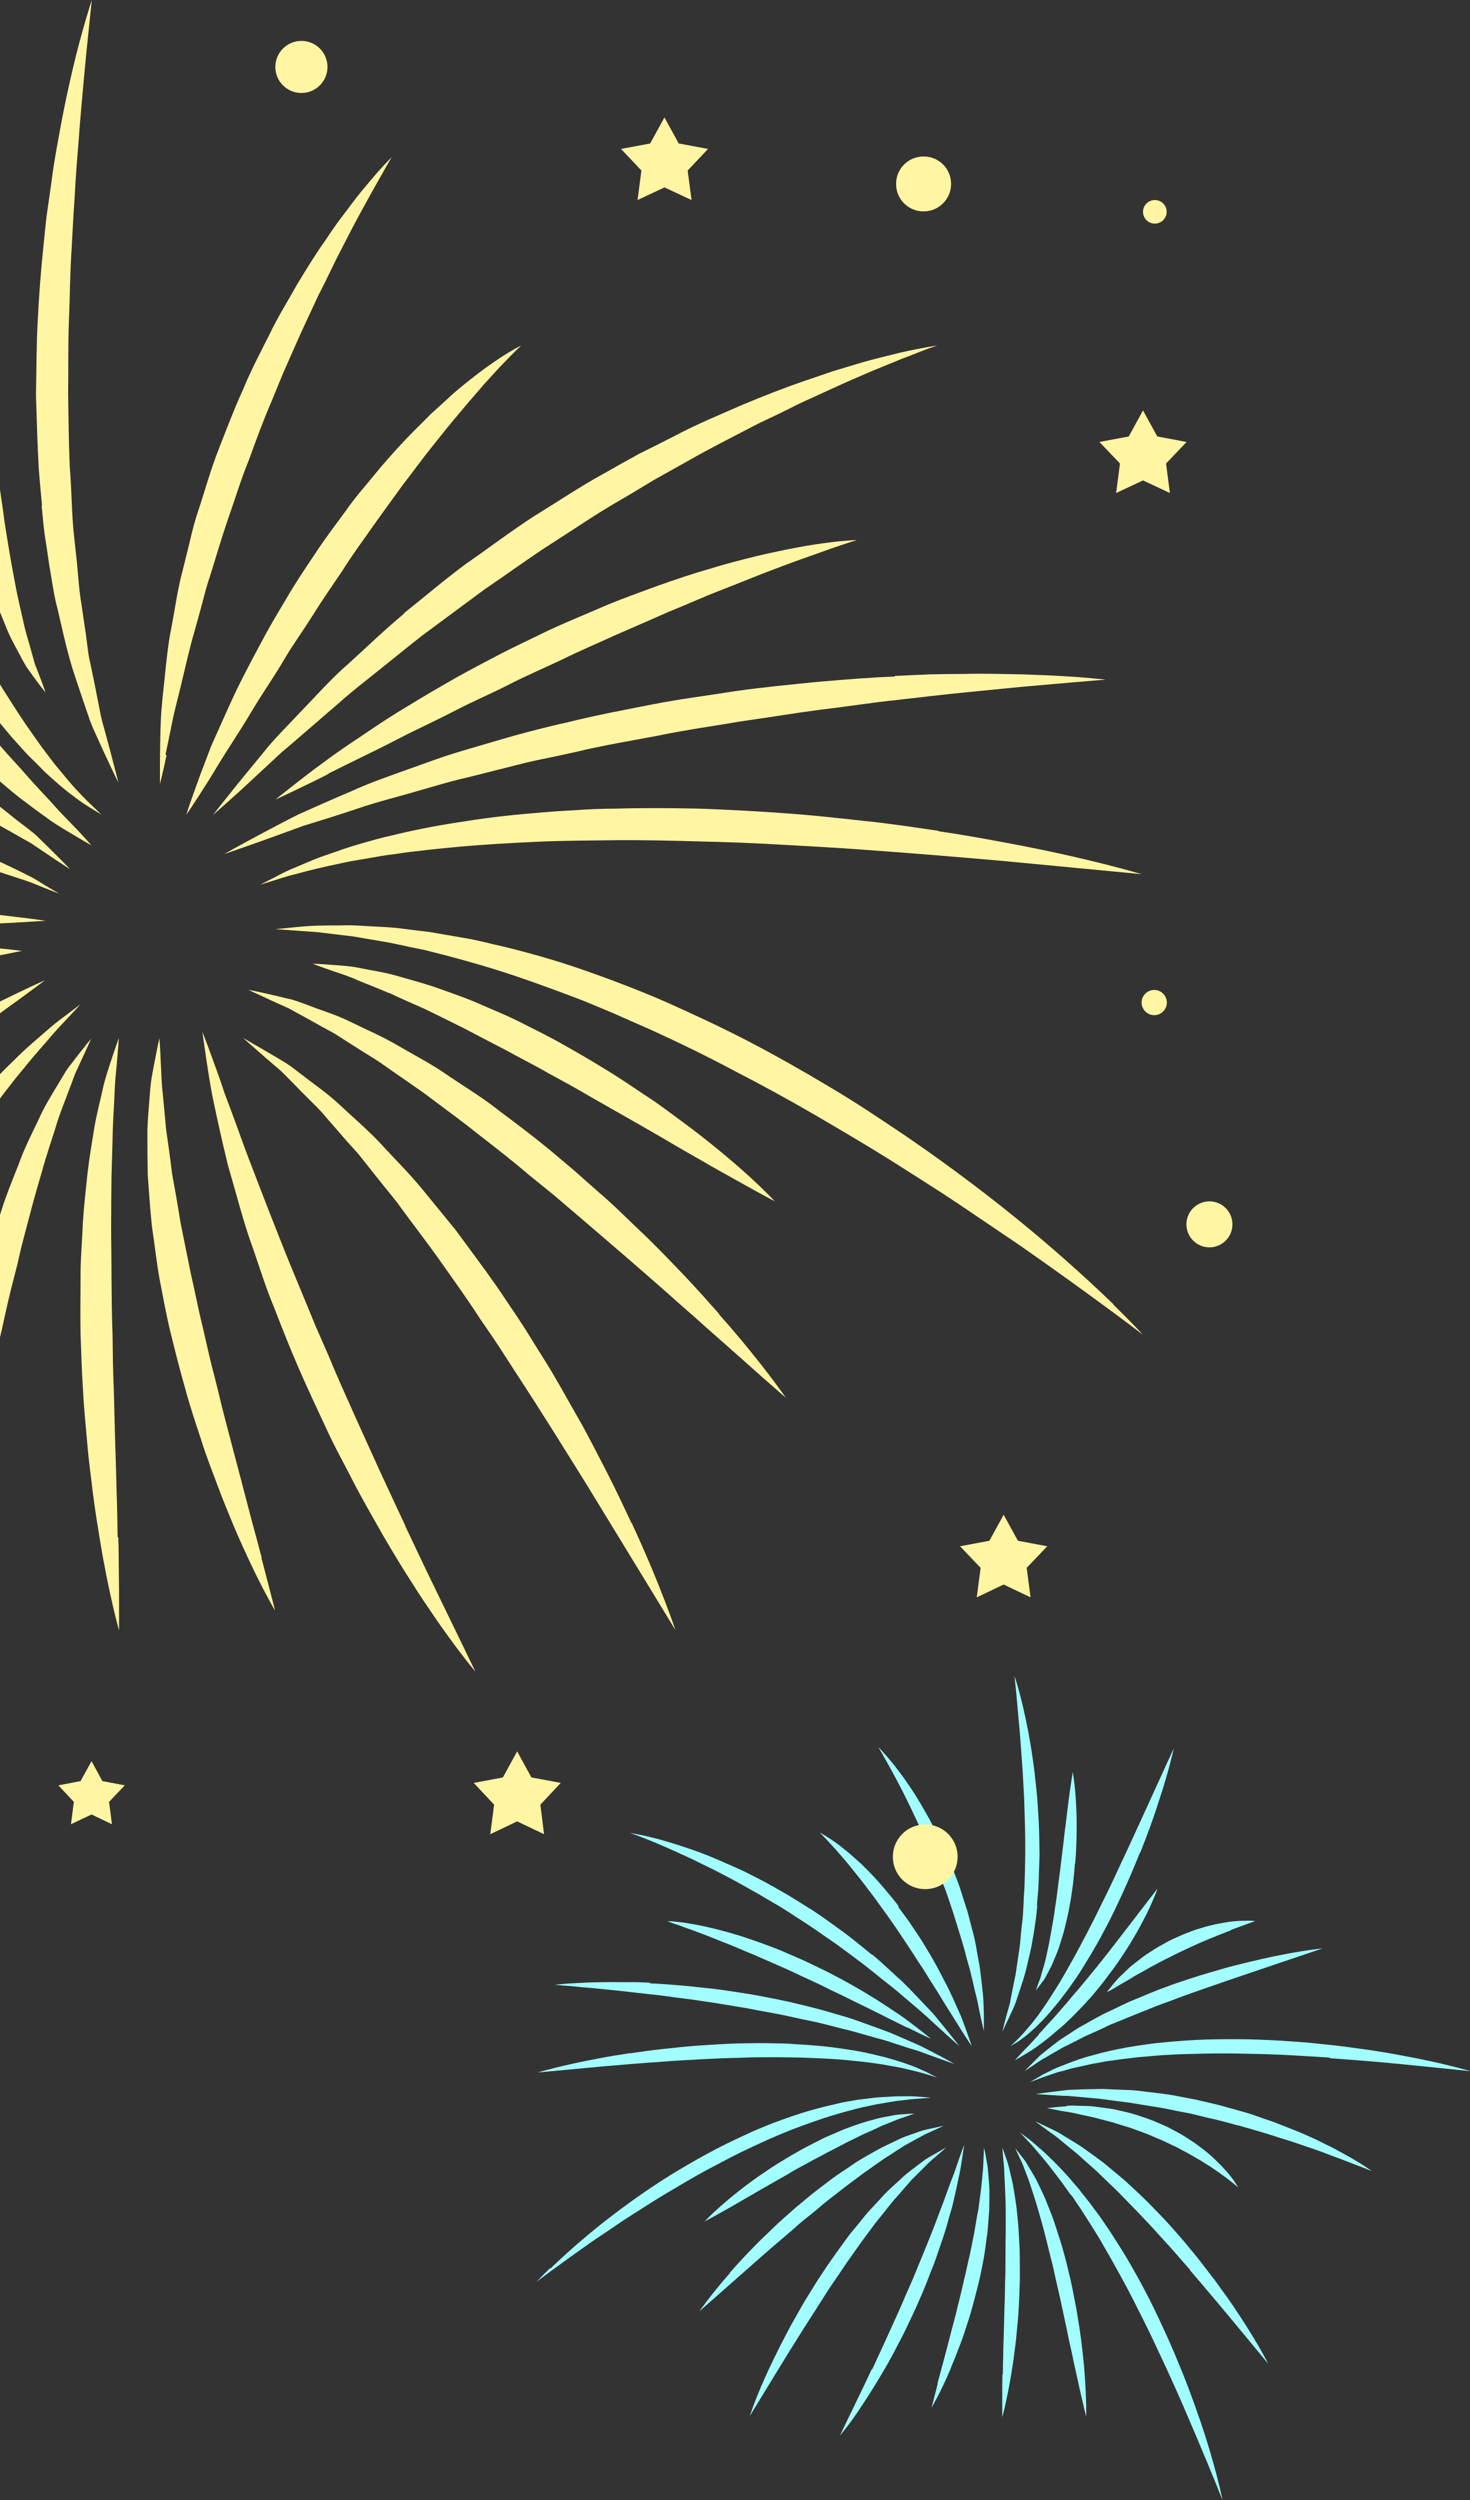 <svg xmlns="http://www.w3.org/2000/svg" width="50" height="85" viewBox="0 0 50 85" fill="none"><rect x="0" y="0" width="50" height="85" fill="#333333" stroke="none"/><g clip-path="url(#clip0_47_1931)"><path d="M38.781 62.972C38.649 63.29 38.518 63.622 38.372 63.947C38.227 64.279 38.074 64.611 37.915 64.943C37.755 65.275 37.582 65.601 37.409 65.919C37.236 66.237 37.049 66.542 36.868 66.839C36.778 66.984 36.688 67.13 36.591 67.268C36.494 67.406 36.404 67.538 36.307 67.669C36.21 67.794 36.12 67.918 36.03 68.036C35.933 68.154 35.843 68.264 35.753 68.368C35.663 68.472 35.573 68.576 35.489 68.666C35.399 68.755 35.316 68.838 35.233 68.921C35.067 69.074 34.921 69.205 34.79 69.295C34.665 69.399 34.554 69.461 34.478 69.503C34.401 69.551 34.367 69.572 34.367 69.572C34.367 69.572 34.401 69.537 34.464 69.482C34.526 69.427 34.616 69.337 34.727 69.219C34.838 69.108 34.956 68.956 35.101 68.79C35.171 68.7 35.24 68.61 35.316 68.513C35.386 68.41 35.462 68.306 35.538 68.195C35.69 67.974 35.843 67.725 36.009 67.462C36.169 67.199 36.328 66.908 36.494 66.618C36.661 66.32 36.82 66.009 36.986 65.698C37.153 65.379 37.312 65.061 37.471 64.729C37.638 64.404 37.79 64.079 37.943 63.754C38.095 63.428 38.24 63.11 38.386 62.806C38.67 62.183 38.934 61.609 39.162 61.111C39.613 60.114 39.924 59.45 39.924 59.45C39.924 59.45 39.772 60.17 39.425 61.214C39.259 61.74 39.044 62.342 38.788 62.979L38.781 62.972Z" fill="#A2FDFF"></path><path d="M35.33 69.164C35.455 69.039 35.58 68.887 35.718 68.742C35.857 68.596 35.995 68.43 36.141 68.264C36.21 68.181 36.286 68.098 36.363 68.008C36.432 67.918 36.508 67.828 36.584 67.745C36.737 67.572 36.882 67.386 37.035 67.206C37.187 67.026 37.333 66.839 37.478 66.659C37.624 66.479 37.762 66.299 37.901 66.12C38.171 65.767 38.428 65.435 38.642 65.158C38.857 64.874 39.044 64.639 39.169 64.473C39.301 64.307 39.37 64.21 39.37 64.21C39.37 64.21 39.335 64.328 39.252 64.521C39.169 64.715 39.051 64.992 38.878 65.31C38.795 65.469 38.705 65.642 38.594 65.822C38.49 66.002 38.379 66.189 38.254 66.376C38.13 66.562 38.005 66.756 37.859 66.95C37.714 67.137 37.575 67.337 37.423 67.524C37.27 67.711 37.118 67.898 36.952 68.071C36.792 68.251 36.626 68.416 36.467 68.576C36.383 68.652 36.307 68.735 36.224 68.811C36.141 68.887 36.058 68.956 35.981 69.018C35.822 69.157 35.676 69.281 35.531 69.392C35.386 69.503 35.254 69.6 35.129 69.683C35.004 69.766 34.894 69.828 34.803 69.883C34.623 69.994 34.519 70.049 34.519 70.049C34.519 70.049 34.602 69.959 34.741 69.807C34.81 69.731 34.9 69.641 35.004 69.537C35.101 69.427 35.212 69.309 35.337 69.177L35.33 69.164Z" fill="#A2FDFF"></path><path d="M43.348 66.798C42.856 66.964 42.287 67.157 41.678 67.365C41.373 67.469 41.061 67.579 40.742 67.69C40.423 67.801 40.098 67.918 39.779 68.043C39.453 68.154 39.134 68.285 38.823 68.41C38.511 68.534 38.206 68.659 37.908 68.783C37.755 68.839 37.617 68.908 37.478 68.977C37.34 69.039 37.201 69.102 37.062 69.164C36.924 69.219 36.799 69.288 36.681 69.35C36.557 69.413 36.439 69.475 36.321 69.53C36.266 69.558 36.21 69.586 36.155 69.613C36.099 69.641 36.051 69.676 36.002 69.703C35.898 69.759 35.801 69.814 35.711 69.869C35.621 69.925 35.538 69.973 35.455 70.015C35.379 70.063 35.309 70.112 35.247 70.153C34.997 70.319 34.852 70.416 34.852 70.416C34.852 70.416 34.97 70.291 35.185 70.077C35.24 70.022 35.302 69.966 35.365 69.897C35.434 69.835 35.517 69.779 35.593 69.71C35.76 69.586 35.947 69.42 36.169 69.281C36.39 69.143 36.619 68.97 36.889 68.832C37.153 68.686 37.423 68.52 37.721 68.389C38.019 68.251 38.317 68.091 38.636 67.967C38.954 67.835 39.273 67.697 39.599 67.579C39.924 67.455 40.257 67.344 40.583 67.24C40.908 67.13 41.234 67.047 41.546 66.95C41.858 66.86 42.163 66.784 42.454 66.715C42.745 66.645 43.022 66.583 43.271 66.528C43.784 66.424 44.207 66.348 44.512 66.306C44.81 66.265 44.99 66.244 44.99 66.244C44.99 66.244 44.824 66.299 44.539 66.396C44.255 66.493 43.84 66.632 43.348 66.798Z" fill="#A2FDFF"></path><path d="M41.858 65.635C41.733 65.677 41.601 65.739 41.463 65.787C41.324 65.85 41.179 65.898 41.026 65.967C40.95 66.002 40.874 66.03 40.797 66.064C40.721 66.099 40.645 66.133 40.569 66.168C40.409 66.237 40.257 66.313 40.098 66.389C39.938 66.459 39.793 66.549 39.633 66.618C39.481 66.694 39.335 66.777 39.19 66.853C39.044 66.929 38.913 67.012 38.781 67.081C38.649 67.15 38.525 67.227 38.414 67.296C38.303 67.365 38.192 67.42 38.102 67.476C38.012 67.531 37.929 67.579 37.859 67.621C37.721 67.697 37.645 67.739 37.645 67.739C37.645 67.739 37.7 67.662 37.797 67.545C37.846 67.483 37.908 67.406 37.984 67.323C38.053 67.24 38.144 67.157 38.247 67.061C38.344 66.964 38.448 66.86 38.573 66.77C38.698 66.673 38.823 66.569 38.961 66.472C39.107 66.382 39.245 66.279 39.405 66.189C39.564 66.106 39.717 66.009 39.883 65.933C40.049 65.857 40.215 65.781 40.382 65.718C40.548 65.649 40.714 65.594 40.881 65.545C41.04 65.49 41.206 65.462 41.359 65.421C41.511 65.393 41.657 65.365 41.795 65.345C41.927 65.324 42.052 65.317 42.163 65.31C42.273 65.303 42.37 65.31 42.447 65.303C42.606 65.303 42.696 65.317 42.696 65.317C42.696 65.317 42.613 65.345 42.461 65.4C42.315 65.455 42.107 65.531 41.858 65.621V65.635Z" fill="#A2FDFF"></path><path d="M45.219 69.959C44.775 69.925 44.318 69.904 43.853 69.876C43.389 69.849 42.918 69.835 42.447 69.828C41.976 69.814 41.504 69.814 41.04 69.821C40.576 69.835 40.118 69.835 39.682 69.869C39.571 69.869 39.46 69.883 39.356 69.89C39.245 69.897 39.141 69.911 39.037 69.918C38.823 69.932 38.622 69.952 38.421 69.98C38.22 70.001 38.026 70.028 37.839 70.056C37.651 70.077 37.471 70.112 37.298 70.146C37.208 70.16 37.125 70.174 37.042 70.195C36.959 70.215 36.882 70.229 36.799 70.25C36.64 70.284 36.494 70.312 36.356 70.354C36.217 70.395 36.085 70.43 35.968 70.457C35.85 70.499 35.739 70.534 35.642 70.568C35.441 70.63 35.295 70.7 35.191 70.734C35.087 70.776 35.032 70.796 35.032 70.796C35.032 70.796 35.081 70.769 35.178 70.707C35.226 70.679 35.288 70.644 35.358 70.603C35.392 70.582 35.434 70.561 35.469 70.534C35.51 70.513 35.552 70.492 35.6 70.471C35.697 70.423 35.801 70.374 35.912 70.319C36.03 70.271 36.155 70.222 36.293 70.167C36.432 70.112 36.577 70.063 36.73 70.008C36.806 69.98 36.889 69.959 36.972 69.932C37.056 69.911 37.139 69.883 37.229 69.862C37.402 69.814 37.582 69.766 37.776 69.724C37.963 69.683 38.164 69.641 38.365 69.606C38.566 69.572 38.781 69.537 38.996 69.51C39.211 69.475 39.432 69.454 39.654 69.434C40.105 69.392 40.569 69.358 41.04 69.344C41.511 69.33 41.989 69.33 42.468 69.337C42.946 69.35 43.424 69.371 43.895 69.406C44.366 69.434 44.824 69.482 45.274 69.53C45.718 69.579 46.147 69.641 46.556 69.697C46.965 69.759 47.346 69.821 47.699 69.89C49.106 70.146 50.028 70.423 50.028 70.423C50.028 70.423 49.792 70.395 49.376 70.354C48.961 70.312 48.372 70.25 47.665 70.181C47.311 70.146 46.923 70.112 46.521 70.077C46.112 70.042 45.69 70.015 45.246 69.98L45.219 69.959Z" fill="#A2FDFF"></path><path d="M42.121 72.27C41.775 72.173 41.421 72.076 41.061 72C40.881 71.959 40.707 71.91 40.527 71.869C40.347 71.834 40.167 71.8 39.994 71.765C39.813 71.731 39.64 71.689 39.467 71.661C39.294 71.634 39.121 71.606 38.947 71.578C38.774 71.551 38.608 71.523 38.448 71.495C38.282 71.475 38.123 71.454 37.963 71.433C37.804 71.412 37.651 71.391 37.506 71.371C37.361 71.35 37.215 71.343 37.076 71.329C36.799 71.302 36.55 71.281 36.321 71.26C36.099 71.26 35.898 71.239 35.739 71.232C35.413 71.212 35.226 71.198 35.226 71.198C35.226 71.198 35.413 71.17 35.732 71.129C35.891 71.108 36.092 71.087 36.321 71.059C36.55 71.046 36.806 71.039 37.083 71.032C37.222 71.032 37.367 71.025 37.52 71.025C37.672 71.032 37.825 71.039 37.991 71.046C38.15 71.052 38.317 71.059 38.49 71.066C38.656 71.073 38.83 71.101 39.003 71.122C39.349 71.163 39.717 71.198 40.077 71.274C40.257 71.308 40.444 71.343 40.624 71.378C40.804 71.419 40.992 71.461 41.172 71.502C41.539 71.585 41.899 71.696 42.253 71.793C42.433 71.841 42.606 71.897 42.773 71.959C42.946 72.021 43.112 72.076 43.278 72.132C43.604 72.256 43.923 72.381 44.221 72.505C44.519 72.63 44.796 72.754 45.045 72.886C45.302 73.004 45.523 73.128 45.724 73.239C45.925 73.349 46.092 73.446 46.237 73.536C46.376 73.619 46.487 73.695 46.556 73.744C46.625 73.792 46.667 73.82 46.667 73.82C46.667 73.82 46.625 73.799 46.542 73.771C46.459 73.737 46.341 73.688 46.189 73.633C45.884 73.515 45.454 73.349 44.934 73.156C44.671 73.059 44.387 72.969 44.089 72.865C43.791 72.761 43.465 72.671 43.14 72.561C42.807 72.464 42.468 72.36 42.121 72.263V72.27Z" fill="#A2FDFF"></path><path d="M36.273 71.599C36.411 71.585 36.571 71.592 36.744 71.599C36.917 71.606 37.104 71.599 37.305 71.634C37.499 71.661 37.714 71.682 37.929 71.724C38.144 71.772 38.358 71.82 38.58 71.883C38.795 71.952 39.024 72.028 39.238 72.111C39.453 72.208 39.668 72.284 39.869 72.402C40.07 72.505 40.271 72.616 40.451 72.741C40.638 72.851 40.804 72.99 40.964 73.107C41.123 73.232 41.262 73.356 41.386 73.481C41.449 73.543 41.504 73.599 41.56 73.654C41.615 73.716 41.664 73.771 41.712 73.82C41.809 73.924 41.879 74.027 41.941 74.103C42.059 74.27 42.114 74.373 42.114 74.373C42.114 74.373 42.093 74.353 42.052 74.318C42.01 74.283 41.948 74.235 41.872 74.173C41.788 74.11 41.698 74.034 41.587 73.958C41.477 73.875 41.352 73.792 41.213 73.695C41.144 73.647 41.068 73.605 40.992 73.557C40.915 73.508 40.839 73.453 40.756 73.412C40.59 73.315 40.416 73.211 40.236 73.121C40.146 73.073 40.056 73.017 39.959 72.976C39.862 72.927 39.765 72.886 39.668 72.838L39.523 72.768L39.37 72.706L39.065 72.575C38.857 72.492 38.649 72.422 38.448 72.346C38.24 72.284 38.033 72.222 37.839 72.159C37.638 72.104 37.444 72.056 37.257 72.007C37.166 71.98 37.069 71.966 36.986 71.945C36.896 71.924 36.813 71.91 36.73 71.89C36.564 71.855 36.411 71.814 36.279 71.8C36.141 71.779 36.023 71.758 35.926 71.737C35.732 71.703 35.614 71.675 35.614 71.675C35.614 71.675 35.725 71.661 35.926 71.641C36.023 71.634 36.148 71.62 36.286 71.613L36.273 71.599Z" fill="#A2FDFF"></path><path d="M40.486 77.182C40.368 77.051 40.257 76.919 40.139 76.788C39.91 76.518 39.668 76.255 39.425 75.992C39.19 75.722 38.94 75.466 38.698 75.21C38.455 74.961 38.213 74.712 37.977 74.47C37.735 74.242 37.499 74.014 37.277 73.799C37.049 73.599 36.834 73.405 36.633 73.225C36.425 73.052 36.231 72.9 36.065 72.761C35.898 72.616 35.739 72.512 35.614 72.422C35.358 72.236 35.212 72.125 35.212 72.125C35.212 72.125 35.379 72.201 35.663 72.339C35.801 72.409 35.988 72.485 36.169 72.609C36.356 72.727 36.577 72.851 36.806 73.004C37.028 73.163 37.27 73.336 37.52 73.522C37.762 73.723 38.019 73.931 38.275 74.152C38.525 74.387 38.788 74.622 39.037 74.871C39.287 75.127 39.543 75.383 39.786 75.653C40.028 75.93 40.271 76.193 40.493 76.477C40.728 76.746 40.936 77.03 41.144 77.3C41.359 77.563 41.539 77.84 41.726 78.089C41.906 78.338 42.066 78.587 42.218 78.815C42.516 79.272 42.745 79.659 42.904 79.936C43.057 80.213 43.14 80.372 43.14 80.372C43.14 80.372 42.682 79.818 41.989 78.981C41.643 78.566 41.241 78.082 40.804 77.57C40.694 77.445 40.583 77.314 40.472 77.182H40.486Z" fill="#A2FDFF"></path><path d="M36.432 74.643C36.328 74.498 36.224 74.353 36.127 74.214C35.926 73.951 35.739 73.702 35.566 73.488C35.392 73.273 35.233 73.1 35.108 72.948C34.977 72.803 34.866 72.692 34.797 72.616C34.727 72.54 34.686 72.498 34.686 72.498C34.686 72.498 34.727 72.533 34.817 72.595C34.9 72.665 35.032 72.748 35.178 72.879C35.323 73.01 35.517 73.163 35.711 73.363C35.912 73.55 36.127 73.778 36.356 74.034C36.467 74.166 36.584 74.297 36.702 74.436C36.813 74.581 36.931 74.733 37.056 74.885C37.173 75.044 37.291 75.204 37.416 75.37C37.534 75.536 37.651 75.716 37.769 75.888C37.998 76.248 38.24 76.615 38.462 77.009C38.684 77.397 38.906 77.798 39.107 78.199C39.315 78.607 39.502 79.016 39.689 79.424C39.876 79.832 40.042 80.24 40.202 80.628C40.361 81.022 40.507 81.409 40.638 81.776C40.77 82.143 40.888 82.489 40.992 82.814C41.199 83.464 41.345 84.011 41.442 84.391C41.539 84.779 41.581 85 41.581 85C41.581 85 41.248 84.156 40.721 82.911C40.59 82.599 40.444 82.267 40.292 81.907C40.139 81.555 39.973 81.181 39.8 80.8C39.626 80.413 39.439 80.026 39.252 79.624C39.065 79.223 38.864 78.822 38.663 78.427C38.462 78.026 38.254 77.632 38.039 77.245C37.929 77.051 37.825 76.864 37.721 76.677C37.61 76.49 37.506 76.304 37.402 76.124C37.291 75.944 37.187 75.771 37.076 75.598C36.965 75.425 36.861 75.259 36.758 75.1C36.647 74.941 36.543 74.788 36.446 74.636L36.432 74.643Z" fill="#A2FDFF"></path><path d="M34.512 73.017C34.512 73.017 34.609 73.135 34.769 73.343C34.81 73.398 34.859 73.453 34.9 73.522C34.942 73.592 34.984 73.661 35.032 73.744C35.129 73.903 35.24 74.083 35.33 74.283C35.427 74.484 35.538 74.705 35.628 74.948C35.725 75.19 35.829 75.439 35.912 75.716C36.002 75.985 36.092 76.262 36.169 76.546C36.252 76.829 36.321 77.12 36.39 77.418C36.46 77.708 36.515 78.005 36.571 78.296C36.633 78.587 36.667 78.87 36.716 79.147C36.758 79.424 36.792 79.694 36.82 79.95C36.848 80.206 36.875 80.448 36.889 80.669C36.924 81.119 36.938 81.492 36.945 81.755C36.945 82.018 36.945 82.17 36.945 82.17C36.945 82.17 36.799 81.589 36.612 80.718C36.563 80.496 36.508 80.261 36.46 80.012C36.404 79.763 36.342 79.5 36.293 79.23C36.231 78.96 36.175 78.677 36.113 78.393C36.051 78.109 35.988 77.819 35.919 77.535C35.857 77.245 35.794 76.961 35.718 76.677C35.684 76.539 35.649 76.394 35.614 76.255C35.58 76.117 35.545 75.978 35.51 75.847C35.441 75.577 35.365 75.321 35.295 75.079C35.226 74.837 35.15 74.609 35.081 74.401C35.018 74.187 34.942 74 34.88 73.834C34.845 73.751 34.817 73.668 34.79 73.599C34.762 73.522 34.727 73.46 34.7 73.405C34.589 73.169 34.526 73.031 34.526 73.031L34.512 73.017Z" fill="#A2FDFF"></path><path d="M36.563 63.366C36.543 63.601 36.522 63.837 36.494 64.079C36.46 64.314 36.432 64.556 36.383 64.784C36.349 65.02 36.286 65.248 36.238 65.462C36.189 65.684 36.12 65.891 36.058 66.092C36.002 66.293 35.919 66.472 35.85 66.638C35.787 66.811 35.704 66.957 35.635 67.088C35.6 67.15 35.566 67.213 35.538 67.268C35.503 67.323 35.469 67.372 35.434 67.413C35.309 67.586 35.233 67.676 35.233 67.676C35.233 67.676 35.275 67.559 35.344 67.365C35.365 67.317 35.386 67.268 35.399 67.206C35.413 67.144 35.434 67.081 35.455 67.012C35.496 66.874 35.545 66.722 35.58 66.549C35.614 66.376 35.663 66.196 35.697 65.995C35.732 65.794 35.773 65.594 35.808 65.372C35.829 65.262 35.843 65.151 35.864 65.04C35.877 64.93 35.891 64.812 35.912 64.701C35.947 64.473 35.974 64.238 36.002 64.01C36.037 63.774 36.065 63.546 36.092 63.311C36.12 63.082 36.148 62.854 36.175 62.633C36.196 62.411 36.224 62.204 36.252 61.996C36.273 61.796 36.3 61.602 36.321 61.429C36.363 61.076 36.404 60.779 36.439 60.571C36.473 60.364 36.487 60.246 36.487 60.246C36.487 60.246 36.508 60.364 36.536 60.571C36.563 60.779 36.591 61.076 36.605 61.436C36.626 61.796 36.626 62.211 36.612 62.66C36.598 62.882 36.598 63.117 36.57 63.352L36.563 63.366Z" fill="#A2FDFF"></path><path d="M35.282 64.798C35.261 64.985 35.247 65.165 35.219 65.345C35.191 65.525 35.171 65.704 35.136 65.871C35.108 66.043 35.081 66.21 35.039 66.376C34.963 66.701 34.9 67.005 34.81 67.289C34.72 67.566 34.637 67.822 34.561 68.043C34.526 68.154 34.478 68.257 34.436 68.347C34.395 68.437 34.353 68.527 34.318 68.603C34.173 68.908 34.09 69.081 34.09 69.081C34.09 69.081 34.138 68.894 34.221 68.569C34.242 68.486 34.27 68.396 34.298 68.299C34.325 68.202 34.36 68.098 34.374 67.981C34.415 67.752 34.471 67.496 34.526 67.22C34.561 67.081 34.568 66.929 34.596 66.784C34.616 66.632 34.644 66.472 34.665 66.313C34.693 66.154 34.706 65.988 34.72 65.815C34.734 65.642 34.755 65.469 34.776 65.296C34.817 64.944 34.81 64.577 34.845 64.203C34.859 63.83 34.866 63.449 34.873 63.075C34.873 62.695 34.873 62.315 34.859 61.941C34.845 61.567 34.845 61.201 34.817 60.841C34.81 60.661 34.797 60.488 34.79 60.315C34.776 60.142 34.769 59.976 34.755 59.81C34.734 59.485 34.706 59.173 34.686 58.89C34.658 58.606 34.637 58.343 34.616 58.108C34.596 57.873 34.575 57.672 34.561 57.506C34.526 57.174 34.505 56.98 34.505 56.98C34.505 56.98 34.519 57.029 34.547 57.112C34.575 57.195 34.616 57.326 34.658 57.485C34.748 57.811 34.859 58.281 34.97 58.848C35.018 59.132 35.081 59.443 35.122 59.769C35.143 59.934 35.171 60.101 35.191 60.273C35.212 60.447 35.226 60.626 35.247 60.806C35.288 61.166 35.309 61.54 35.33 61.92C35.351 62.301 35.351 62.688 35.358 63.075C35.344 63.463 35.337 63.85 35.316 64.231C35.302 64.418 35.282 64.611 35.268 64.798H35.282Z" fill="#A2FDFF"></path><path d="M33.369 68.638C33.341 68.5 33.3 68.327 33.265 68.133C33.23 67.939 33.161 67.725 33.113 67.483C33.057 67.247 33.002 66.991 32.919 66.722C32.884 66.59 32.842 66.452 32.808 66.306C32.766 66.168 32.731 66.023 32.683 65.877C32.593 65.587 32.503 65.289 32.406 64.985C32.302 64.688 32.212 64.376 32.087 64.079C31.976 63.774 31.865 63.47 31.741 63.179C31.678 63.034 31.623 62.889 31.56 62.743C31.498 62.598 31.436 62.46 31.373 62.321C31.256 62.045 31.124 61.782 31.006 61.526C30.881 61.277 30.77 61.035 30.66 60.827C30.549 60.612 30.445 60.412 30.348 60.239C30.251 60.066 30.168 59.914 30.098 59.789C30.029 59.665 29.974 59.568 29.932 59.499C29.89 59.429 29.87 59.395 29.87 59.395C29.87 59.395 29.987 59.513 30.174 59.727C30.265 59.838 30.382 59.969 30.5 60.128C30.562 60.211 30.625 60.294 30.694 60.384C30.764 60.474 30.826 60.571 30.895 60.675C31.041 60.875 31.179 61.104 31.325 61.346C31.463 61.595 31.623 61.844 31.754 62.128C31.893 62.404 32.045 62.688 32.17 62.986C32.302 63.283 32.427 63.587 32.544 63.899C32.669 64.203 32.752 64.528 32.856 64.833C32.912 64.985 32.946 65.144 32.988 65.296C33.029 65.448 33.064 65.601 33.106 65.753C33.189 66.05 33.224 66.348 33.279 66.625C33.334 66.901 33.362 67.171 33.39 67.413C33.417 67.662 33.445 67.884 33.452 68.085C33.459 68.285 33.466 68.458 33.466 68.603C33.466 68.894 33.466 69.053 33.466 69.053C33.466 69.053 33.424 68.894 33.362 68.61L33.369 68.638Z" fill="#A2FDFF"></path><path d="M30.556 64.84C30.722 65.068 30.895 65.289 31.048 65.525C31.207 65.76 31.366 65.995 31.505 66.237C31.651 66.472 31.789 66.715 31.914 66.95C32.038 67.185 32.156 67.413 32.267 67.628C32.371 67.849 32.468 68.057 32.551 68.25C32.593 68.347 32.635 68.437 32.676 68.527C32.711 68.617 32.745 68.7 32.773 68.783C32.835 68.942 32.884 69.088 32.925 69.198C33.009 69.433 33.05 69.565 33.05 69.565C33.05 69.565 32.967 69.447 32.835 69.24C32.766 69.136 32.69 69.011 32.6 68.866C32.51 68.721 32.406 68.555 32.295 68.382C32.184 68.202 32.059 68.015 31.942 67.808C31.817 67.607 31.671 67.392 31.54 67.171C31.408 66.95 31.249 66.728 31.103 66.493C30.957 66.265 30.798 66.03 30.646 65.801C30.493 65.566 30.334 65.345 30.174 65.116C30.015 64.895 29.856 64.68 29.703 64.466C29.544 64.265 29.398 64.058 29.246 63.871C29.093 63.684 28.955 63.504 28.823 63.345C28.692 63.186 28.56 63.041 28.449 62.909C28.331 62.785 28.234 62.674 28.151 62.584C27.985 62.404 27.881 62.307 27.881 62.307C27.881 62.307 27.915 62.321 27.971 62.356C28.026 62.391 28.116 62.439 28.22 62.508C28.324 62.577 28.449 62.66 28.588 62.771C28.726 62.882 28.879 62.999 29.038 63.145C29.114 63.214 29.197 63.29 29.288 63.366C29.371 63.449 29.454 63.532 29.537 63.615C29.71 63.788 29.883 63.982 30.057 64.182C30.223 64.39 30.41 64.591 30.569 64.819L30.556 64.84Z" fill="#A2FDFF"></path><path d="M29.675 66.459C29.98 66.715 30.258 66.984 30.528 67.227C30.805 67.469 31.034 67.725 31.256 67.953C31.47 68.188 31.685 68.389 31.845 68.59C32.011 68.79 32.149 68.963 32.267 69.108C32.503 69.399 32.627 69.565 32.627 69.565C32.627 69.565 32.468 69.427 32.191 69.178C32.052 69.053 31.893 68.901 31.699 68.728C31.65 68.686 31.602 68.638 31.553 68.59C31.498 68.548 31.45 68.5 31.394 68.451C31.283 68.354 31.172 68.257 31.048 68.154C30.93 68.05 30.805 67.946 30.673 67.835C30.549 67.725 30.41 67.614 30.271 67.503C29.987 67.282 29.696 67.04 29.384 66.798C29.073 66.562 28.747 66.32 28.414 66.078C28.075 65.85 27.735 65.601 27.382 65.372C27.028 65.151 26.689 64.909 26.328 64.708C26.148 64.605 25.975 64.501 25.802 64.397C25.629 64.3 25.448 64.203 25.282 64.106C24.943 63.913 24.603 63.74 24.284 63.574C24.125 63.491 23.965 63.421 23.813 63.345C23.661 63.269 23.515 63.193 23.37 63.131C23.085 62.999 22.822 62.882 22.587 62.778C22.351 62.674 22.143 62.591 21.97 62.522C21.797 62.46 21.665 62.398 21.568 62.37C21.471 62.335 21.422 62.321 21.422 62.321C21.422 62.321 21.63 62.349 21.997 62.432C22.178 62.48 22.399 62.522 22.649 62.605C22.774 62.64 22.905 62.681 23.044 62.723C23.183 62.771 23.328 62.819 23.48 62.868C23.785 62.972 24.104 63.096 24.444 63.242C24.776 63.394 25.137 63.532 25.49 63.719C25.67 63.809 25.85 63.899 26.03 63.996C26.211 64.093 26.391 64.196 26.571 64.3C26.938 64.501 27.292 64.743 27.659 64.964C28.019 65.2 28.359 65.456 28.698 65.698C29.038 65.947 29.35 66.216 29.662 66.466L29.675 66.459Z" fill="#A2FDFF"></path><path d="M22.108 67.434C22.483 67.448 22.884 67.483 23.293 67.517C23.702 67.559 24.125 67.6 24.555 67.656C24.984 67.725 25.421 67.78 25.85 67.863C26.28 67.946 26.717 68.029 27.132 68.133C27.555 68.23 27.971 68.34 28.366 68.458C28.567 68.52 28.761 68.569 28.948 68.631C29.135 68.693 29.322 68.762 29.495 68.825C29.849 68.956 30.188 69.067 30.493 69.205C30.798 69.337 31.075 69.454 31.318 69.565C31.56 69.683 31.761 69.8 31.935 69.883C32.274 70.063 32.461 70.174 32.461 70.174C32.461 70.174 32.253 70.105 31.893 69.973C31.713 69.911 31.498 69.828 31.248 69.738C30.992 69.662 30.708 69.572 30.396 69.468C30.091 69.357 29.745 69.281 29.384 69.171C29.204 69.122 29.024 69.067 28.83 69.018C28.636 68.977 28.449 68.921 28.248 68.873C28.047 68.825 27.853 68.769 27.645 68.728C27.437 68.686 27.229 68.645 27.021 68.596C26.606 68.499 26.176 68.423 25.753 68.347C25.331 68.257 24.901 68.202 24.478 68.126C24.056 68.064 23.64 67.995 23.238 67.946C22.836 67.898 22.441 67.835 22.074 67.801C21.7 67.759 21.353 67.718 21.027 67.683C20.702 67.648 20.404 67.621 20.14 67.593C19.877 67.572 19.642 67.552 19.454 67.531C19.26 67.517 19.115 67.503 19.011 67.496C18.907 67.489 18.852 67.483 18.852 67.483C18.852 67.483 18.907 67.483 19.011 67.469C19.115 67.462 19.26 67.441 19.454 67.434C19.648 67.42 19.877 67.413 20.147 67.4C20.418 67.4 20.716 67.386 21.048 67.393C21.215 67.393 21.388 67.393 21.561 67.393C21.741 67.393 21.921 67.406 22.108 67.413V67.434Z" fill="#A2FDFF"></path><path d="M30.847 68.935C30.68 68.852 30.486 68.755 30.278 68.652C30.07 68.548 29.849 68.437 29.613 68.32C29.378 68.202 29.121 68.084 28.865 67.953C28.608 67.822 28.338 67.704 28.068 67.566C27.798 67.427 27.52 67.31 27.243 67.178C26.966 67.04 26.689 66.922 26.412 66.798C26.134 66.68 25.864 66.555 25.601 66.445C25.338 66.341 25.081 66.223 24.839 66.126C24.596 66.03 24.36 65.94 24.146 65.85C23.931 65.767 23.73 65.691 23.557 65.628C23.377 65.566 23.224 65.511 23.099 65.462C22.968 65.421 22.871 65.386 22.801 65.359C22.732 65.338 22.697 65.324 22.697 65.324C22.697 65.324 22.739 65.324 22.808 65.324C22.884 65.324 22.988 65.338 23.12 65.352C23.39 65.386 23.778 65.448 24.229 65.559C24.457 65.615 24.7 65.677 24.956 65.753C25.213 65.829 25.483 65.919 25.76 66.016C26.038 66.12 26.322 66.216 26.599 66.334C26.876 66.459 27.167 66.576 27.451 66.708C27.728 66.846 28.012 66.971 28.283 67.116C28.553 67.254 28.816 67.4 29.073 67.545C29.329 67.69 29.565 67.835 29.793 67.974C30.022 68.119 30.23 68.257 30.424 68.389C30.618 68.513 30.791 68.638 30.944 68.755C31.096 68.866 31.228 68.97 31.332 69.053C31.547 69.219 31.664 69.316 31.664 69.316C31.664 69.316 31.519 69.254 31.276 69.136C31.151 69.074 31.006 69.005 30.84 68.922L30.847 68.935Z" fill="#A2FDFF"></path><path d="M21.429 69.814C21.797 69.759 22.185 69.703 22.587 69.662C22.988 69.62 23.404 69.572 23.834 69.544C24.257 69.516 24.693 69.489 25.123 69.475C25.559 69.468 25.989 69.461 26.419 69.475C26.633 69.475 26.841 69.482 27.056 69.503C27.264 69.51 27.472 69.53 27.673 69.544C28.082 69.572 28.47 69.627 28.837 69.683C29.204 69.738 29.551 69.807 29.869 69.89C30.029 69.925 30.181 69.966 30.32 70.008C30.465 70.049 30.597 70.091 30.722 70.132C30.847 70.174 30.964 70.215 31.068 70.257C31.172 70.298 31.269 70.34 31.359 70.381C31.533 70.451 31.664 70.534 31.754 70.575C31.845 70.624 31.893 70.644 31.893 70.644C31.893 70.644 31.845 70.63 31.747 70.596C31.65 70.568 31.512 70.52 31.332 70.471C31.151 70.423 30.93 70.368 30.673 70.312C30.549 70.284 30.41 70.257 30.265 70.236C30.119 70.208 29.974 70.181 29.814 70.16C29.495 70.112 29.156 70.077 28.788 70.042C28.421 70.008 28.04 69.987 27.638 69.973C27.236 69.952 26.827 69.952 26.405 69.945C25.982 69.945 25.559 69.945 25.13 69.966C24.7 69.973 24.277 69.994 23.855 70.015C23.432 70.042 23.023 70.056 22.621 70.091C21.817 70.146 21.069 70.208 20.431 70.264C19.142 70.388 18.29 70.464 18.29 70.464C18.29 70.464 19.122 70.215 20.397 69.98C20.715 69.918 21.062 69.862 21.429 69.807V69.814Z" fill="#A2FDFF"></path><path d="M18.727 77.127C19.025 76.836 19.461 76.435 20.009 75.978C20.556 75.522 21.215 75.017 21.949 74.512C22.316 74.263 22.704 74.007 23.106 73.771C23.508 73.529 23.924 73.294 24.347 73.073C24.769 72.851 25.206 72.651 25.629 72.457C26.058 72.27 26.495 72.104 26.918 71.959C27.34 71.813 27.756 71.696 28.158 71.599C28.359 71.558 28.553 71.502 28.74 71.468C28.934 71.433 29.114 71.398 29.294 71.378C29.475 71.357 29.641 71.336 29.807 71.315C29.967 71.302 30.126 71.295 30.271 71.288C30.417 71.274 30.556 71.274 30.68 71.274C30.805 71.274 30.923 71.274 31.027 71.274C31.235 71.281 31.401 71.302 31.505 71.308C31.616 71.315 31.671 71.322 31.671 71.322C31.671 71.322 31.436 71.343 31.02 71.371C30.916 71.385 30.805 71.398 30.68 71.412C30.618 71.419 30.556 71.426 30.486 71.433C30.417 71.447 30.355 71.454 30.278 71.468C30.14 71.495 29.987 71.516 29.828 71.544C29.669 71.578 29.509 71.613 29.336 71.647C28.996 71.73 28.629 71.827 28.248 71.945C27.867 72.062 27.465 72.208 27.056 72.36C26.848 72.436 26.647 72.526 26.439 72.609C26.232 72.699 26.024 72.789 25.816 72.886C25.4 73.079 24.977 73.28 24.568 73.501C24.153 73.716 23.744 73.937 23.342 74.173C22.947 74.408 22.552 74.636 22.178 74.871C21.81 75.107 21.443 75.335 21.11 75.556C20.778 75.785 20.459 75.999 20.168 76.193C19.011 77.002 18.256 77.576 18.256 77.576C18.256 77.576 18.415 77.403 18.713 77.113L18.727 77.127Z" fill="#A2FDFF"></path><path d="M24.818 77.279C24.984 77.092 25.164 76.892 25.358 76.684C25.559 76.483 25.76 76.262 25.989 76.047C26.218 75.833 26.439 75.605 26.689 75.39C26.814 75.28 26.931 75.176 27.056 75.065C27.181 74.961 27.312 74.851 27.437 74.747C27.694 74.532 27.957 74.339 28.22 74.138C28.477 73.937 28.754 73.771 29.01 73.591C29.267 73.412 29.537 73.273 29.786 73.128C30.036 72.983 30.285 72.879 30.507 72.768C30.729 72.651 30.957 72.588 31.145 72.519C31.242 72.484 31.325 72.45 31.415 72.429C31.498 72.408 31.581 72.388 31.651 72.374C31.935 72.312 32.094 72.277 32.094 72.277C32.094 72.277 31.942 72.353 31.678 72.471C31.616 72.498 31.54 72.533 31.463 72.568C31.387 72.609 31.304 72.657 31.221 72.699C31.131 72.747 31.041 72.796 30.944 72.851C30.895 72.879 30.847 72.907 30.791 72.934C30.743 72.962 30.694 72.996 30.639 73.031C30.535 73.093 30.431 73.162 30.32 73.239C30.209 73.308 30.091 73.377 29.98 73.46C29.863 73.543 29.745 73.619 29.627 73.709C29.509 73.792 29.384 73.875 29.26 73.972C29.017 74.152 28.761 74.339 28.511 74.539C28.255 74.733 27.999 74.934 27.756 75.148C27.631 75.252 27.5 75.356 27.375 75.453C27.25 75.556 27.125 75.66 27.008 75.771C26.765 75.978 26.523 76.186 26.287 76.386C26.058 76.587 25.83 76.781 25.622 76.968C25.414 77.154 25.213 77.327 25.026 77.493C24.659 77.819 24.347 78.095 24.132 78.282C23.917 78.469 23.792 78.58 23.792 78.58C23.792 78.58 23.889 78.441 24.063 78.213C24.236 77.985 24.499 77.659 24.825 77.286L24.818 77.279Z" fill="#A2FDFF"></path><path d="M29.911 72.319C29.738 72.402 29.558 72.478 29.357 72.568C29.163 72.665 28.962 72.761 28.754 72.865C28.546 72.976 28.331 73.087 28.116 73.197C27.902 73.315 27.68 73.425 27.458 73.55C27.236 73.668 27.015 73.785 26.807 73.917C26.592 74.041 26.384 74.159 26.176 74.276C25.968 74.394 25.774 74.505 25.587 74.615C25.4 74.726 25.22 74.823 25.06 74.92C24.901 75.017 24.742 75.1 24.61 75.176C24.478 75.252 24.36 75.314 24.264 75.37C24.07 75.473 23.959 75.536 23.959 75.536C23.959 75.536 24.049 75.439 24.208 75.287C24.367 75.134 24.61 74.92 24.901 74.678C25.047 74.56 25.213 74.429 25.386 74.297C25.566 74.166 25.747 74.027 25.947 73.896C26.148 73.764 26.349 73.619 26.564 73.495C26.779 73.363 27.001 73.232 27.223 73.107C27.444 72.983 27.673 72.872 27.902 72.754C28.123 72.637 28.359 72.554 28.581 72.45C28.802 72.353 29.024 72.284 29.232 72.208C29.44 72.139 29.648 72.083 29.828 72.035C30.015 71.987 30.188 71.959 30.341 71.931C30.493 71.897 30.632 71.89 30.743 71.883C30.964 71.862 31.096 71.862 31.096 71.862C31.096 71.862 30.978 71.91 30.764 71.98C30.66 72.014 30.535 72.056 30.389 72.118C30.251 72.18 30.084 72.236 29.918 72.312L29.911 72.319Z" fill="#A2FDFF"></path><path d="M26.176 80.503C26.287 80.261 26.419 79.998 26.557 79.721C26.703 79.451 26.841 79.154 27.015 78.863C27.181 78.573 27.347 78.261 27.541 77.964C27.631 77.812 27.728 77.66 27.825 77.507C27.922 77.355 28.026 77.21 28.123 77.058C28.324 76.76 28.539 76.47 28.747 76.179C28.802 76.11 28.851 76.034 28.906 75.965C28.962 75.895 29.017 75.826 29.073 75.764C29.183 75.632 29.294 75.494 29.398 75.363C29.613 75.1 29.849 74.871 30.057 74.636C30.271 74.408 30.5 74.221 30.694 74.034C30.895 73.847 31.103 73.709 31.276 73.571C31.366 73.508 31.443 73.439 31.526 73.391C31.609 73.343 31.685 73.294 31.754 73.259C32.025 73.1 32.184 73.01 32.184 73.01C32.184 73.01 32.052 73.135 31.817 73.335C31.754 73.384 31.692 73.439 31.623 73.502C31.553 73.564 31.484 73.64 31.408 73.716C31.332 73.792 31.248 73.875 31.165 73.958C31.082 74.041 30.985 74.131 30.902 74.235C30.812 74.332 30.722 74.442 30.632 74.546C30.542 74.657 30.431 74.761 30.341 74.878C30.244 74.996 30.147 75.121 30.05 75.245C29.953 75.37 29.842 75.494 29.745 75.626C29.551 75.895 29.336 76.165 29.142 76.449C28.941 76.733 28.733 77.023 28.539 77.321C28.442 77.466 28.338 77.611 28.241 77.756C28.144 77.902 28.047 78.054 27.957 78.199C27.77 78.49 27.583 78.78 27.403 79.064C27.222 79.348 27.056 79.618 26.89 79.88C26.73 80.143 26.578 80.385 26.439 80.614C25.878 81.534 25.504 82.143 25.504 82.143C25.504 82.143 25.559 81.97 25.67 81.679C25.781 81.389 25.954 80.974 26.183 80.482L26.176 80.503Z" fill="#A2FDFF"></path><path d="M29.669 80.552C29.793 80.289 29.918 80.012 30.05 79.728C30.181 79.445 30.313 79.147 30.452 78.843C30.59 78.545 30.722 78.234 30.854 77.929C30.923 77.777 30.985 77.625 31.055 77.473C31.117 77.321 31.179 77.168 31.242 77.016C31.366 76.712 31.491 76.414 31.609 76.117C31.727 75.826 31.837 75.543 31.935 75.273C32.038 75.003 32.136 74.747 32.219 74.512C32.302 74.276 32.385 74.055 32.461 73.868C32.524 73.675 32.586 73.508 32.634 73.363C32.731 73.087 32.794 72.927 32.794 72.927C32.794 72.927 32.773 73.093 32.724 73.391C32.704 73.536 32.676 73.716 32.634 73.917C32.593 74.117 32.544 74.346 32.489 74.595C32.461 74.719 32.427 74.851 32.399 74.982C32.364 75.114 32.323 75.252 32.281 75.39C32.205 75.674 32.122 75.965 32.011 76.269C31.907 76.567 31.81 76.885 31.678 77.196C31.56 77.507 31.436 77.826 31.297 78.137C31.165 78.448 31.02 78.753 30.874 79.057C30.736 79.362 30.576 79.645 30.431 79.929C30.285 80.213 30.133 80.475 29.98 80.731C29.835 80.98 29.689 81.216 29.551 81.43C29.419 81.645 29.28 81.838 29.17 82.011C29.052 82.184 28.948 82.329 28.858 82.447C28.678 82.682 28.567 82.814 28.567 82.814C28.567 82.814 28.858 82.205 29.301 81.292C29.412 81.064 29.53 80.814 29.648 80.558L29.669 80.552Z" fill="#A2FDFF"></path><path d="M31.886 81.043C31.928 80.877 31.983 80.69 32.038 80.482C32.149 80.074 32.274 79.59 32.406 79.078C32.44 78.946 32.475 78.822 32.51 78.69C32.538 78.559 32.572 78.421 32.607 78.289C32.676 78.019 32.738 77.749 32.801 77.473C32.87 77.203 32.919 76.926 32.988 76.656C33.043 76.387 33.099 76.117 33.147 75.861C33.189 75.598 33.23 75.349 33.279 75.114C33.307 74.871 33.341 74.65 33.369 74.442C33.39 74.235 33.411 74.041 33.424 73.868C33.445 73.695 33.445 73.55 33.452 73.425C33.459 73.176 33.473 73.031 33.473 73.031C33.473 73.031 33.508 73.169 33.549 73.419C33.57 73.543 33.605 73.695 33.611 73.868C33.625 74.041 33.646 74.242 33.653 74.456C33.653 74.671 33.653 74.906 33.646 75.155C33.625 75.404 33.611 75.66 33.584 75.93C33.542 76.193 33.514 76.477 33.466 76.753C33.411 77.03 33.362 77.314 33.293 77.59C33.224 77.867 33.154 78.151 33.078 78.421C33.009 78.69 32.919 78.953 32.835 79.209C32.759 79.465 32.662 79.707 32.572 79.936C32.489 80.164 32.392 80.379 32.316 80.579C32.149 80.974 31.99 81.299 31.872 81.52C31.754 81.742 31.685 81.866 31.685 81.866C31.685 81.866 31.72 81.728 31.782 81.486C31.817 81.368 31.851 81.216 31.893 81.05L31.886 81.043Z" fill="#A2FDFF"></path><path d="M34.11 80.724C34.11 80.51 34.117 80.275 34.124 80.033C34.124 79.784 34.138 79.528 34.145 79.258C34.152 78.988 34.159 78.711 34.166 78.434C34.18 78.151 34.18 77.867 34.187 77.583C34.2 77.3 34.2 77.016 34.2 76.733C34.2 76.449 34.2 76.179 34.208 75.909C34.208 75.639 34.208 75.383 34.208 75.141C34.208 74.899 34.194 74.664 34.187 74.449C34.18 74.235 34.166 74.041 34.159 73.868C34.159 73.695 34.138 73.543 34.124 73.418C34.103 73.169 34.097 73.024 34.097 73.024C34.097 73.024 34.145 73.162 34.228 73.398C34.27 73.515 34.318 73.668 34.353 73.841C34.395 74.013 34.443 74.207 34.478 74.422C34.512 74.636 34.554 74.871 34.582 75.121C34.609 75.37 34.637 75.632 34.651 75.902C34.665 76.172 34.686 76.456 34.686 76.739C34.686 77.023 34.693 77.314 34.686 77.604C34.679 77.895 34.665 78.185 34.651 78.469C34.637 78.753 34.609 79.029 34.582 79.299C34.561 79.569 34.526 79.825 34.492 80.074C34.464 80.323 34.422 80.551 34.388 80.766C34.318 81.195 34.242 81.548 34.187 81.797C34.131 82.046 34.09 82.184 34.09 82.184C34.09 82.184 34.09 82.039 34.09 81.79C34.09 81.665 34.09 81.513 34.09 81.333C34.09 81.16 34.09 80.96 34.097 80.745L34.11 80.724Z" fill="#A2FDFF"></path><path d="M-6.289 13.166C-6.005 13.865 -5.714 14.598 -5.388 15.317C-5.063 16.044 -4.723 16.777 -4.377 17.504C-4.016 18.23 -3.642 18.943 -3.261 19.648C-2.887 20.354 -2.471 21.018 -2.076 21.669C-1.875 21.994 -1.674 22.305 -1.466 22.61C-1.258 22.907 -1.05 23.204 -0.849 23.488C-0.641 23.765 -0.44 24.042 -0.233 24.305C-0.025 24.561 0.183 24.803 0.377 25.038C0.585 25.266 0.772 25.488 0.966 25.688C1.167 25.882 1.354 26.069 1.528 26.249C1.895 26.588 2.22 26.871 2.512 27.079C2.789 27.3 3.031 27.439 3.198 27.542C3.357 27.639 3.447 27.695 3.447 27.695C3.447 27.695 3.371 27.625 3.239 27.494C3.101 27.362 2.9 27.176 2.664 26.92C2.421 26.671 2.158 26.338 1.846 25.965C1.701 25.771 1.541 25.564 1.382 25.349C1.223 25.128 1.063 24.893 0.89 24.65C0.557 24.159 0.211 23.613 -0.149 23.032C-0.503 22.443 -0.856 21.821 -1.224 21.17C-1.591 20.52 -1.937 19.835 -2.305 19.143C-2.665 18.451 -3.025 17.739 -3.372 17.019C-3.732 16.307 -4.072 15.587 -4.411 14.875C-4.744 14.162 -5.069 13.463 -5.388 12.778C-6.012 11.415 -6.594 10.136 -7.093 9.042C-8.084 6.849 -8.777 5.389 -8.777 5.389C-8.777 5.389 -8.437 6.974 -7.682 9.271C-7.308 10.419 -6.837 11.754 -6.275 13.159L-6.289 13.166Z" fill="#FFF5A2"></path><path d="M1.313 26.809C1.042 26.532 0.772 26.2 0.467 25.875C0.162 25.55 -0.136 25.183 -0.461 24.823C-0.621 24.637 -0.787 24.457 -0.946 24.263C-1.106 24.069 -1.265 23.875 -1.431 23.675C-1.764 23.288 -2.09 22.879 -2.415 22.478C-2.755 22.084 -3.067 21.669 -3.386 21.274C-3.704 20.873 -4.009 20.472 -4.314 20.091C-4.91 19.316 -5.464 18.59 -5.943 17.967C-6.421 17.345 -6.823 16.819 -7.1 16.452C-7.384 16.085 -7.55 15.878 -7.55 15.878C-7.55 15.878 -7.467 16.134 -7.294 16.563C-7.121 16.992 -6.85 17.601 -6.476 18.306C-6.296 18.659 -6.088 19.04 -5.853 19.434C-5.624 19.828 -5.374 20.236 -5.104 20.659C-4.827 21.074 -4.55 21.503 -4.238 21.924C-3.919 22.34 -3.614 22.776 -3.275 23.184C-2.935 23.592 -2.603 24.007 -2.242 24.387C-1.896 24.782 -1.535 25.148 -1.175 25.494C-0.995 25.667 -0.829 25.847 -0.648 26.006C-0.468 26.166 -0.288 26.318 -0.115 26.47C0.232 26.767 0.557 27.051 0.883 27.286C1.202 27.529 1.5 27.743 1.763 27.93C2.033 28.11 2.276 28.255 2.477 28.372C2.879 28.615 3.107 28.739 3.107 28.739C3.107 28.739 2.934 28.539 2.615 28.2C2.456 28.034 2.262 27.833 2.04 27.605C1.825 27.362 1.583 27.099 1.313 26.816V26.809Z" fill="#FFF5A2"></path><path d="M-16.344 21.599C-15.263 21.966 -14.009 22.388 -12.657 22.845C-11.985 23.08 -11.292 23.322 -10.592 23.564C-9.886 23.806 -9.179 24.062 -8.472 24.339C-7.758 24.588 -7.058 24.865 -6.365 25.142C-5.672 25.411 -5 25.695 -4.349 25.965C-4.016 26.096 -3.704 26.242 -3.399 26.387C-3.088 26.525 -2.783 26.664 -2.492 26.795C-2.194 26.92 -1.916 27.072 -1.646 27.21C-1.376 27.349 -1.113 27.48 -0.856 27.605C-0.732 27.667 -0.607 27.729 -0.482 27.791C-0.364 27.86 -0.253 27.923 -0.143 27.992C0.079 28.116 0.294 28.241 0.495 28.352C0.696 28.469 0.883 28.573 1.056 28.67C1.223 28.781 1.375 28.884 1.507 28.974C2.054 29.348 2.387 29.555 2.387 29.555C2.387 29.555 2.123 29.279 1.645 28.808C1.528 28.691 1.389 28.559 1.243 28.414C1.091 28.276 0.918 28.151 0.731 28.006C0.356 27.729 -0.039 27.362 -0.531 27.058C-1.016 26.747 -1.528 26.38 -2.111 26.062C-2.693 25.75 -3.289 25.377 -3.947 25.079C-4.598 24.775 -5.263 24.422 -5.963 24.152C-6.663 23.862 -7.37 23.564 -8.091 23.301C-8.811 23.031 -9.539 22.789 -10.253 22.554C-10.966 22.305 -11.687 22.118 -12.373 21.918C-13.059 21.71 -13.738 21.558 -14.376 21.392C-15.013 21.24 -15.623 21.101 -16.184 20.991C-17.307 20.755 -18.25 20.603 -18.915 20.506C-19.58 20.409 -19.961 20.375 -19.961 20.375C-19.961 20.375 -19.601 20.499 -18.963 20.714C-18.333 20.928 -17.432 21.226 -16.344 21.592V21.599Z" fill="#FFF5A2"></path><path d="M-20.46 28.566C-19.483 28.49 -18.478 28.442 -17.453 28.386C-16.427 28.331 -15.388 28.297 -14.348 28.276C-13.309 28.248 -12.269 28.241 -11.251 28.255C-10.232 28.283 -9.22 28.29 -8.25 28.359C-8.008 28.373 -7.765 28.386 -7.529 28.4C-7.294 28.421 -7.058 28.442 -6.823 28.456C-6.358 28.483 -5.901 28.532 -5.458 28.587C-5.014 28.628 -4.584 28.698 -4.169 28.753C-3.753 28.802 -3.351 28.871 -2.97 28.947C-2.776 28.981 -2.589 29.016 -2.409 29.051C-2.228 29.092 -2.048 29.134 -1.875 29.168C-1.528 29.244 -1.196 29.306 -0.898 29.403C-0.593 29.486 -0.309 29.569 -0.046 29.639C0.218 29.722 0.453 29.805 0.668 29.874C1.105 30.005 1.43 30.164 1.659 30.247C1.888 30.337 2.013 30.386 2.013 30.386C2.013 30.386 1.902 30.317 1.687 30.192C1.583 30.13 1.451 30.054 1.299 29.957C1.223 29.908 1.139 29.86 1.049 29.812C0.959 29.77 0.862 29.722 0.758 29.666C0.55 29.562 0.322 29.452 0.065 29.334C-0.191 29.224 -0.475 29.12 -0.773 28.995C-1.071 28.871 -1.397 28.767 -1.743 28.649C-1.917 28.594 -2.09 28.539 -2.277 28.476C-2.457 28.428 -2.651 28.38 -2.838 28.324C-3.219 28.22 -3.621 28.11 -4.044 28.027C-4.46 27.93 -4.896 27.84 -5.347 27.771C-5.797 27.688 -6.254 27.611 -6.733 27.549C-7.204 27.473 -7.689 27.432 -8.181 27.383C-9.165 27.286 -10.19 27.21 -11.23 27.183C-12.269 27.155 -13.323 27.148 -14.383 27.162C-15.436 27.196 -16.489 27.245 -17.522 27.314C-18.555 27.376 -19.573 27.487 -20.55 27.591C-21.534 27.695 -22.477 27.826 -23.37 27.957C-24.264 28.089 -25.11 28.234 -25.879 28.38C-28.983 28.947 -31 29.549 -31 29.549C-31 29.549 -30.48 29.493 -29.566 29.39C-28.658 29.3 -27.355 29.161 -25.789 29.002C-25.006 28.933 -24.16 28.857 -23.267 28.774C-22.373 28.705 -21.43 28.628 -20.453 28.552L-20.46 28.566Z" fill="#FFF5A2"></path><path d="M-13.634 33.651C-12.865 33.444 -12.089 33.222 -11.292 33.056C-10.897 32.959 -10.509 32.863 -10.114 32.766C-9.719 32.69 -9.324 32.607 -8.936 32.531C-8.548 32.461 -8.16 32.364 -7.779 32.302C-7.391 32.24 -7.017 32.178 -6.642 32.115C-6.268 32.053 -5.901 31.984 -5.541 31.936C-5.18 31.887 -4.827 31.846 -4.48 31.797C-4.134 31.756 -3.801 31.707 -3.476 31.666C-3.15 31.624 -2.831 31.61 -2.533 31.583C-1.923 31.527 -1.369 31.479 -0.87 31.43C-0.378 31.417 0.058 31.389 0.419 31.375C1.133 31.334 1.548 31.306 1.548 31.306C1.548 31.306 1.146 31.244 0.426 31.161C0.065 31.119 -0.364 31.064 -0.87 31.015C-1.369 30.981 -1.937 30.967 -2.554 30.953C-2.866 30.953 -3.185 30.932 -3.517 30.932C-3.85 30.946 -4.196 30.967 -4.55 30.981C-4.903 30.995 -5.27 31.015 -5.645 31.036C-6.019 31.05 -6.393 31.119 -6.781 31.154C-7.55 31.244 -8.347 31.327 -9.144 31.493C-9.546 31.569 -9.948 31.638 -10.35 31.714C-10.752 31.804 -11.154 31.901 -11.556 31.991C-12.359 32.178 -13.156 32.413 -13.932 32.634C-14.327 32.738 -14.709 32.87 -15.083 33.001C-15.457 33.132 -15.831 33.257 -16.198 33.382C-16.919 33.658 -17.619 33.921 -18.27 34.205C-18.922 34.481 -19.532 34.758 -20.086 35.035C-20.647 35.298 -21.139 35.575 -21.583 35.81C-22.019 36.052 -22.4 36.273 -22.705 36.46C-23.01 36.647 -23.246 36.806 -23.405 36.91C-23.564 37.021 -23.648 37.076 -23.648 37.076C-23.648 37.076 -23.551 37.034 -23.378 36.958C-23.197 36.889 -22.941 36.785 -22.608 36.647C-21.943 36.384 -20.994 36.017 -19.843 35.602C-19.268 35.388 -18.645 35.187 -17.986 34.952C-17.328 34.724 -16.621 34.523 -15.9 34.274C-15.173 34.066 -14.418 33.831 -13.648 33.624L-13.634 33.651Z" fill="#FFF5A2"></path><path d="M-0.766 32.171C-1.078 32.136 -1.424 32.157 -1.806 32.171C-2.187 32.191 -2.603 32.171 -3.039 32.247C-3.476 32.302 -3.933 32.358 -4.411 32.441C-4.875 32.551 -5.361 32.662 -5.853 32.786C-6.331 32.946 -6.823 33.105 -7.301 33.285C-7.765 33.499 -8.257 33.672 -8.694 33.928C-9.144 34.163 -9.581 34.405 -9.976 34.675C-10.384 34.924 -10.752 35.222 -11.098 35.485C-11.445 35.761 -11.757 36.038 -12.027 36.301C-12.165 36.44 -12.29 36.564 -12.415 36.688C-12.533 36.82 -12.637 36.944 -12.741 37.062C-12.948 37.29 -13.108 37.519 -13.239 37.692C-13.496 38.058 -13.614 38.28 -13.614 38.28C-13.614 38.28 -13.565 38.238 -13.475 38.162C-13.385 38.086 -13.246 37.982 -13.08 37.844C-12.907 37.712 -12.699 37.546 -12.45 37.373C-12.207 37.194 -11.923 37.007 -11.618 36.792C-11.466 36.682 -11.299 36.585 -11.133 36.481C-10.96 36.377 -10.8 36.26 -10.613 36.156C-10.246 35.948 -9.872 35.72 -9.463 35.512C-9.262 35.409 -9.061 35.291 -8.846 35.187C-8.631 35.09 -8.416 34.987 -8.202 34.883L-7.876 34.731L-7.543 34.592L-6.871 34.309C-6.421 34.129 -5.956 33.977 -5.513 33.803C-5.056 33.665 -4.605 33.527 -4.169 33.388C-3.725 33.271 -3.295 33.16 -2.887 33.056C-2.686 32.994 -2.478 32.959 -2.284 32.925C-2.09 32.883 -1.903 32.842 -1.716 32.807C-1.355 32.738 -1.023 32.641 -0.718 32.607C-0.42 32.558 -0.156 32.51 0.058 32.468C0.488 32.385 0.744 32.33 0.744 32.33C0.744 32.33 0.495 32.295 0.052 32.254C-0.17 32.233 -0.44 32.205 -0.745 32.191L-0.766 32.171Z" fill="#FFF5A2"></path><path d="M-10.052 44.472C-9.795 44.188 -9.539 43.898 -9.29 43.607C-8.791 43.012 -8.25 42.438 -7.723 41.85C-7.204 41.255 -6.656 40.694 -6.13 40.127C-5.589 39.574 -5.056 39.027 -4.543 38.501C-4.002 38.003 -3.496 37.498 -3.011 37.028C-2.499 36.585 -2.027 36.156 -1.591 35.755C-1.133 35.381 -0.711 35.035 -0.343 34.731C0.024 34.412 0.377 34.184 0.654 33.977C1.216 33.568 1.534 33.326 1.534 33.326C1.534 33.326 1.174 33.485 0.537 33.79C0.225 33.949 -0.177 34.115 -0.586 34.378C-1.002 34.634 -1.48 34.91 -1.986 35.243C-2.478 35.595 -3.004 35.976 -3.559 36.391C-4.092 36.827 -4.654 37.29 -5.222 37.782C-5.769 38.3 -6.351 38.812 -6.906 39.373C-7.446 39.947 -8.021 40.508 -8.555 41.102C-9.082 41.704 -9.622 42.299 -10.114 42.908C-10.627 43.503 -11.098 44.119 -11.549 44.714C-12.013 45.302 -12.429 45.897 -12.824 46.45C-13.226 47.004 -13.579 47.55 -13.912 48.049C-14.563 49.052 -15.076 49.91 -15.415 50.519C-15.755 51.127 -15.935 51.487 -15.935 51.487C-15.935 51.487 -14.923 50.263 -13.406 48.422C-12.637 47.509 -11.763 46.444 -10.793 45.316C-10.551 45.032 -10.308 44.748 -10.059 44.458L-10.052 44.472Z" fill="#FFF5A2"></path><path d="M-1.113 38.868C-0.884 38.543 -0.655 38.231 -0.44 37.927C0.01 37.339 0.412 36.792 0.8 36.336C1.174 35.865 1.534 35.478 1.812 35.146C2.103 34.821 2.338 34.578 2.498 34.406C2.657 34.233 2.74 34.143 2.74 34.143C2.74 34.143 2.643 34.219 2.456 34.357C2.276 34.502 1.985 34.696 1.659 34.98C1.333 35.27 0.918 35.602 0.488 36.038C0.045 36.46 -0.427 36.958 -0.932 37.519C-1.175 37.802 -1.431 38.1 -1.695 38.411C-1.944 38.73 -2.208 39.062 -2.471 39.401C-2.727 39.746 -2.991 40.106 -3.261 40.466C-3.524 40.833 -3.774 41.22 -4.044 41.608C-4.55 42.396 -5.083 43.213 -5.561 44.071C-6.047 44.928 -6.532 45.807 -6.989 46.693C-7.439 47.585 -7.862 48.491 -8.278 49.384C-8.687 50.276 -9.054 51.176 -9.407 52.041C-9.761 52.905 -10.073 53.756 -10.364 54.566C-10.655 55.368 -10.911 56.143 -11.133 56.856C-11.59 58.281 -11.909 59.485 -12.124 60.329C-12.332 61.173 -12.429 61.664 -12.429 61.664C-12.429 61.664 -11.687 59.81 -10.544 57.07C-10.253 56.385 -9.934 55.645 -9.601 54.863C-9.269 54.081 -8.895 53.265 -8.52 52.421C-8.146 51.577 -7.73 50.712 -7.315 49.834C-6.899 48.955 -6.469 48.069 -6.012 47.191C-5.575 46.305 -5.111 45.44 -4.64 44.589C-4.404 44.167 -4.169 43.745 -3.933 43.33C-3.69 42.922 -3.455 42.514 -3.226 42.12C-2.984 41.725 -2.748 41.338 -2.512 40.964C-2.27 40.591 -2.034 40.224 -1.813 39.871C-1.577 39.518 -1.341 39.179 -1.12 38.854L-1.113 38.868Z" fill="#FFF5A2"></path><path d="M3.114 35.298C3.114 35.298 2.906 35.547 2.546 36.011C2.463 36.128 2.352 36.253 2.255 36.398C2.165 36.55 2.068 36.709 1.964 36.882C1.756 37.228 1.507 37.622 1.306 38.079C1.091 38.529 0.841 39.013 0.647 39.553C0.44 40.085 0.204 40.639 0.024 41.234C-0.17 41.822 -0.378 42.431 -0.538 43.067C-0.711 43.697 -0.87 44.34 -1.023 44.984C-1.175 45.627 -1.293 46.277 -1.418 46.914C-1.549 47.55 -1.625 48.187 -1.729 48.796C-1.826 49.405 -1.889 49.999 -1.958 50.56C-2.02 51.12 -2.076 51.653 -2.111 52.151C-2.194 53.134 -2.221 53.964 -2.228 54.538C-2.235 55.119 -2.228 55.444 -2.228 55.444C-2.228 55.444 -1.903 54.157 -1.487 52.241C-1.383 51.764 -1.258 51.245 -1.147 50.691C-1.03 50.145 -0.898 49.564 -0.773 48.962C-0.641 48.367 -0.51 47.744 -0.371 47.121C-0.233 46.492 -0.101 45.855 0.058 45.226C0.197 44.589 0.336 43.953 0.502 43.337C0.585 43.026 0.654 42.714 0.724 42.41C0.8 42.106 0.883 41.808 0.959 41.511C1.112 40.922 1.271 40.355 1.43 39.822C1.576 39.283 1.749 38.792 1.895 38.321C2.033 37.851 2.207 37.443 2.345 37.069C2.414 36.882 2.484 36.709 2.539 36.55C2.602 36.391 2.678 36.253 2.733 36.121C2.976 35.602 3.107 35.298 3.107 35.298H3.114Z" fill="#FFF5A2"></path><path d="M-1.397 14.038C-1.348 14.556 -1.307 15.082 -1.237 15.608C-1.168 16.134 -1.099 16.653 -0.995 17.165C-0.912 17.677 -0.787 18.182 -0.669 18.666C-0.565 19.15 -0.413 19.614 -0.274 20.05C-0.149 20.486 0.031 20.887 0.183 21.26C0.322 21.634 0.509 21.959 0.661 22.243C0.738 22.388 0.807 22.52 0.883 22.644C0.952 22.762 1.042 22.866 1.105 22.962C1.382 23.343 1.548 23.544 1.548 23.544C1.548 23.544 1.465 23.288 1.299 22.866C1.257 22.762 1.209 22.644 1.167 22.513C1.133 22.381 1.091 22.236 1.049 22.084C0.966 21.779 0.855 21.447 0.779 21.067C0.696 20.686 0.592 20.285 0.516 19.849C0.433 19.413 0.349 18.957 0.273 18.479C0.232 18.244 0.197 18.002 0.155 17.753C0.121 17.504 0.093 17.255 0.051 17.006C-0.025 16.5 -0.094 15.989 -0.156 15.477C-0.24 14.965 -0.288 14.453 -0.35 13.941C-0.413 13.436 -0.468 12.938 -0.531 12.453C-0.579 11.969 -0.641 11.498 -0.697 11.056C-0.738 10.613 -0.808 10.191 -0.849 9.803C-0.946 9.029 -1.036 8.378 -1.106 7.922C-1.175 7.465 -1.217 7.202 -1.217 7.202C-1.217 7.202 -1.265 7.465 -1.321 7.922C-1.376 8.378 -1.445 9.036 -1.473 9.824C-1.515 10.613 -1.522 11.533 -1.487 12.522C-1.459 13.014 -1.452 13.526 -1.404 14.044L-1.397 14.038Z" fill="#FFF5A2"></path><path d="M1.417 17.192C1.458 17.601 1.486 18.009 1.555 18.403C1.618 18.797 1.666 19.192 1.735 19.565C1.798 19.946 1.853 20.32 1.95 20.672C2.117 21.385 2.262 22.063 2.449 22.679C2.643 23.288 2.837 23.841 3.003 24.332C3.08 24.581 3.184 24.803 3.274 25.003C3.371 25.211 3.454 25.398 3.53 25.564C3.842 26.242 4.029 26.615 4.029 26.615C4.029 26.615 3.925 26.2 3.738 25.488C3.69 25.308 3.634 25.114 3.579 24.899C3.523 24.685 3.447 24.457 3.405 24.208C3.308 23.703 3.198 23.142 3.066 22.526C2.99 22.222 2.969 21.89 2.92 21.558C2.872 21.226 2.816 20.88 2.768 20.527C2.706 20.174 2.678 19.808 2.643 19.434C2.615 19.06 2.567 18.68 2.525 18.285C2.435 17.511 2.442 16.694 2.373 15.878C2.338 15.055 2.331 14.224 2.317 13.387C2.331 12.55 2.311 11.72 2.345 10.896C2.38 10.073 2.38 9.264 2.435 8.482C2.456 8.088 2.477 7.707 2.498 7.327C2.525 6.946 2.546 6.579 2.567 6.22C2.609 5.5 2.678 4.822 2.719 4.193C2.775 3.563 2.823 2.989 2.872 2.477C2.92 1.965 2.962 1.522 3.003 1.155C3.08 0.422 3.121 0 3.121 0C3.121 0 3.087 0.104 3.031 0.291C2.976 0.477 2.886 0.761 2.789 1.121C2.588 1.833 2.338 2.864 2.096 4.116C1.985 4.739 1.846 5.417 1.756 6.144C1.708 6.503 1.652 6.877 1.597 7.257C1.548 7.638 1.514 8.025 1.472 8.427C1.389 9.215 1.327 10.039 1.285 10.876C1.236 11.713 1.243 12.564 1.223 13.415C1.25 14.266 1.271 15.117 1.32 15.954C1.354 16.376 1.389 16.791 1.43 17.199L1.417 17.192Z" fill="#FFF5A2"></path><path d="M5.63 25.654C5.692 25.342 5.775 24.976 5.858 24.547C5.942 24.118 6.08 23.64 6.198 23.121C6.323 22.603 6.448 22.035 6.621 21.447C6.704 21.15 6.787 20.852 6.87 20.541C6.953 20.23 7.03 19.911 7.14 19.6C7.341 18.963 7.529 18.306 7.757 17.642C7.993 16.985 8.194 16.3 8.464 15.643C8.707 14.978 8.949 14.307 9.226 13.671C9.358 13.346 9.49 13.027 9.621 12.709C9.76 12.398 9.898 12.086 10.03 11.782C10.293 11.173 10.578 10.592 10.834 10.032C11.118 9.492 11.354 8.959 11.603 8.489C11.846 8.012 12.074 7.576 12.282 7.195C12.49 6.815 12.677 6.476 12.83 6.206C12.989 5.929 13.107 5.715 13.19 5.569C13.28 5.424 13.322 5.348 13.322 5.348C13.322 5.348 13.058 5.597 12.649 6.081C12.448 6.323 12.192 6.614 11.929 6.974C11.797 7.154 11.652 7.34 11.506 7.534C11.361 7.735 11.215 7.949 11.063 8.178C10.744 8.62 10.439 9.125 10.113 9.658C9.808 10.205 9.455 10.765 9.164 11.374C8.859 11.983 8.526 12.605 8.256 13.27C7.958 13.92 7.702 14.598 7.438 15.276C7.168 15.954 6.981 16.653 6.752 17.338C6.635 17.677 6.545 18.023 6.468 18.362C6.385 18.701 6.302 19.04 6.219 19.372C6.039 20.029 5.956 20.686 5.838 21.295C5.713 21.904 5.658 22.492 5.602 23.038C5.547 23.578 5.484 24.069 5.47 24.512C5.45 24.955 5.45 25.335 5.443 25.654C5.436 26.283 5.443 26.65 5.443 26.65C5.443 26.65 5.533 26.297 5.664 25.681L5.63 25.654Z" fill="#FFF5A2"></path><path d="M11.825 17.282C11.458 17.78 11.083 18.272 10.737 18.797C10.39 19.316 10.037 19.835 9.732 20.368C9.413 20.894 9.108 21.413 8.838 21.931C8.561 22.444 8.298 22.948 8.062 23.426C7.833 23.91 7.626 24.374 7.438 24.796C7.341 25.01 7.251 25.211 7.168 25.405C7.092 25.605 7.023 25.792 6.953 25.972C6.815 26.325 6.704 26.636 6.614 26.892C6.427 27.404 6.337 27.701 6.337 27.701C6.337 27.701 6.517 27.445 6.808 26.989C6.953 26.761 7.134 26.484 7.328 26.159C7.522 25.834 7.75 25.474 8 25.086C8.249 24.699 8.513 24.27 8.783 23.82C9.067 23.37 9.379 22.914 9.67 22.416C9.961 21.918 10.314 21.44 10.633 20.928C10.952 20.416 11.298 19.918 11.645 19.406C11.97 18.887 12.331 18.396 12.677 17.905C13.024 17.414 13.377 16.936 13.71 16.473C14.063 16.023 14.382 15.573 14.714 15.165C15.04 14.757 15.352 14.363 15.65 14.017C15.941 13.664 16.225 13.346 16.468 13.062C16.724 12.785 16.939 12.536 17.126 12.35C17.5 11.955 17.729 11.748 17.729 11.748C17.729 11.748 17.66 11.782 17.528 11.851C17.403 11.927 17.209 12.031 16.987 12.183C16.759 12.336 16.488 12.522 16.184 12.758C15.886 12.993 15.539 13.256 15.2 13.581C15.026 13.74 14.846 13.906 14.659 14.072C14.479 14.252 14.299 14.439 14.105 14.626C13.724 15.006 13.342 15.428 12.961 15.871C12.594 16.328 12.185 16.777 11.825 17.275V17.282Z" fill="#FFF5A2"></path><path d="M13.758 20.852C13.079 21.413 12.469 22.008 11.873 22.547C11.264 23.073 10.765 23.647 10.273 24.152C9.795 24.664 9.33 25.114 8.977 25.564C8.616 26.006 8.298 26.387 8.041 26.705C7.529 27.342 7.244 27.708 7.244 27.708C7.244 27.708 7.598 27.404 8.201 26.857C8.499 26.581 8.859 26.249 9.275 25.861C9.379 25.764 9.483 25.668 9.594 25.564C9.711 25.467 9.829 25.37 9.947 25.266C10.19 25.059 10.439 24.844 10.702 24.616C10.966 24.388 11.236 24.152 11.52 23.91C11.797 23.661 12.095 23.419 12.407 23.17C13.031 22.679 13.675 22.146 14.354 21.613C15.047 21.101 15.768 20.569 16.495 20.029C17.244 19.524 17.985 18.977 18.761 18.479C19.538 17.988 20.293 17.462 21.083 17.012C21.478 16.784 21.859 16.549 22.24 16.321C22.628 16.106 23.009 15.892 23.39 15.677C24.139 15.248 24.887 14.875 25.587 14.508C25.941 14.321 26.294 14.169 26.627 14.003C26.959 13.837 27.285 13.671 27.604 13.533C28.234 13.242 28.809 12.979 29.329 12.758C29.849 12.529 30.306 12.356 30.68 12.197C31.061 12.059 31.359 11.927 31.56 11.858C31.768 11.782 31.879 11.748 31.879 11.748C31.879 11.748 31.415 11.81 30.618 11.99C30.223 12.094 29.731 12.197 29.19 12.363C28.92 12.446 28.629 12.529 28.317 12.626C28.012 12.73 27.694 12.841 27.361 12.951C26.696 13.18 25.989 13.456 25.241 13.768C24.506 14.093 23.716 14.411 22.94 14.826C22.545 15.027 22.15 15.227 21.741 15.428C21.346 15.643 20.944 15.871 20.542 16.099C19.732 16.542 18.955 17.068 18.152 17.559C17.362 18.071 16.62 18.638 15.858 19.164C15.116 19.711 14.424 20.306 13.737 20.852H13.758Z" fill="#FFF5A2"></path><path d="M30.424 23.004C29.592 23.031 28.719 23.108 27.811 23.184C26.911 23.274 25.975 23.363 25.033 23.495C24.09 23.647 23.127 23.765 22.178 23.952C21.228 24.138 20.272 24.318 19.35 24.547C18.422 24.754 17.514 24.996 16.641 25.259C16.204 25.391 15.775 25.508 15.359 25.64C14.943 25.771 14.541 25.923 14.146 26.062C13.363 26.345 12.615 26.594 11.957 26.899C11.284 27.183 10.681 27.452 10.141 27.695C9.614 27.957 9.164 28.206 8.79 28.4C8.041 28.801 7.626 29.037 7.626 29.037C7.626 29.037 8.083 28.884 8.88 28.601C9.275 28.456 9.753 28.282 10.307 28.082C10.869 27.909 11.499 27.715 12.178 27.487C12.857 27.252 13.613 27.072 14.403 26.837C14.798 26.726 15.2 26.601 15.622 26.498C16.045 26.401 16.468 26.29 16.904 26.179C17.341 26.076 17.777 25.951 18.228 25.854C18.678 25.764 19.136 25.667 19.593 25.564C20.508 25.342 21.45 25.19 22.392 25.01C23.328 24.816 24.277 24.685 25.206 24.526C26.134 24.394 27.049 24.242 27.943 24.125C28.837 24.021 29.689 23.882 30.514 23.799C31.332 23.703 32.108 23.613 32.822 23.543C33.535 23.474 34.194 23.405 34.776 23.35C35.358 23.301 35.871 23.253 36.286 23.218C36.709 23.184 37.035 23.156 37.263 23.135C37.492 23.121 37.61 23.108 37.61 23.108C37.61 23.108 37.492 23.094 37.263 23.073C37.035 23.052 36.709 23.018 36.286 22.997C35.864 22.969 35.351 22.948 34.762 22.928C34.173 22.921 33.508 22.893 32.78 22.914C32.42 22.914 32.038 22.921 31.65 22.928C31.262 22.942 30.854 22.962 30.438 22.983L30.424 23.004Z" fill="#FFF5A2"></path><path d="M11.18 26.297C11.555 26.11 11.97 25.903 12.428 25.681C12.885 25.46 13.377 25.211 13.897 24.941C14.424 24.685 14.978 24.422 15.539 24.132C16.1 23.841 16.703 23.585 17.299 23.281C17.888 22.976 18.512 22.713 19.122 22.423C19.725 22.125 20.348 21.862 20.951 21.586C21.561 21.323 22.157 21.06 22.739 20.804C23.328 20.569 23.882 20.313 24.423 20.105C24.963 19.89 25.469 19.69 25.941 19.503C26.412 19.323 26.848 19.157 27.236 19.019C27.624 18.881 27.964 18.763 28.248 18.659C28.532 18.562 28.754 18.486 28.906 18.438C29.059 18.389 29.142 18.362 29.142 18.362C29.142 18.362 29.059 18.362 28.899 18.375C28.74 18.389 28.504 18.403 28.206 18.445C27.61 18.514 26.765 18.666 25.76 18.901C25.261 19.026 24.721 19.157 24.153 19.337C23.584 19.496 22.995 19.697 22.386 19.911C21.783 20.133 21.159 20.354 20.535 20.617C19.919 20.887 19.281 21.143 18.657 21.433C18.041 21.738 17.417 22.021 16.821 22.34C16.225 22.651 15.636 22.962 15.082 23.288C14.527 23.606 13.994 23.931 13.495 24.235C12.996 24.547 12.539 24.858 12.109 25.149C11.679 25.432 11.298 25.702 10.966 25.951C10.626 26.193 10.342 26.422 10.106 26.601C9.635 26.968 9.372 27.183 9.372 27.183C9.372 27.183 9.684 27.044 10.224 26.781C10.494 26.65 10.82 26.498 11.187 26.304L11.18 26.297Z" fill="#FFF5A2"></path><path d="M31.921 28.248C31.11 28.13 30.258 27.999 29.371 27.909C28.484 27.812 27.562 27.708 26.627 27.646C25.691 27.577 24.735 27.528 23.785 27.494C22.829 27.473 21.873 27.466 20.937 27.494C20.466 27.494 20.002 27.515 19.538 27.549C19.073 27.57 18.623 27.605 18.172 27.646C17.279 27.715 16.412 27.826 15.601 27.957C14.784 28.082 14.022 28.234 13.322 28.407C12.968 28.483 12.636 28.58 12.324 28.67C12.012 28.76 11.714 28.85 11.437 28.954C11.16 29.05 10.903 29.134 10.668 29.23C10.432 29.327 10.224 29.417 10.03 29.5C9.642 29.652 9.358 29.832 9.157 29.922C8.956 30.026 8.852 30.081 8.852 30.081C8.852 30.081 8.963 30.047 9.178 29.978C9.393 29.915 9.697 29.805 10.099 29.708C10.501 29.597 10.986 29.479 11.548 29.362C11.825 29.3 12.13 29.244 12.442 29.196C12.76 29.14 13.086 29.078 13.44 29.037C14.132 28.933 14.895 28.857 15.698 28.781C16.502 28.712 17.348 28.663 18.228 28.622C19.108 28.58 20.016 28.58 20.944 28.566C21.866 28.559 22.808 28.58 23.751 28.608C24.693 28.628 25.636 28.663 26.557 28.718C27.486 28.774 28.393 28.815 29.28 28.884C31.048 29.009 32.69 29.147 34.11 29.272C36.945 29.542 38.83 29.722 38.83 29.722C38.83 29.722 37.007 29.168 34.194 28.649C33.494 28.518 32.731 28.379 31.921 28.262V28.248Z" fill="#FFF5A2"></path><path d="M37.873 44.347C37.215 43.711 36.259 42.825 35.053 41.822C33.847 40.819 32.392 39.705 30.77 38.598C29.953 38.051 29.114 37.484 28.22 36.958C27.333 36.426 26.419 35.907 25.49 35.422C24.561 34.938 23.605 34.495 22.663 34.073C21.713 33.658 20.757 33.298 19.829 32.973C18.893 32.648 17.978 32.392 17.098 32.178C16.655 32.081 16.232 31.963 15.809 31.894C15.387 31.825 14.985 31.749 14.597 31.686C14.202 31.638 13.828 31.596 13.474 31.548C13.114 31.514 12.774 31.507 12.456 31.486C12.137 31.465 11.839 31.451 11.562 31.465C11.284 31.465 11.028 31.465 10.799 31.472C10.342 31.486 9.982 31.534 9.739 31.555C9.497 31.576 9.365 31.59 9.365 31.59C9.365 31.59 9.885 31.631 10.792 31.693C11.014 31.721 11.264 31.749 11.541 31.783C11.679 31.797 11.818 31.818 11.963 31.832C12.109 31.852 12.261 31.88 12.414 31.908C12.726 31.963 13.051 32.012 13.398 32.081C13.744 32.157 14.105 32.233 14.479 32.309C15.227 32.496 16.038 32.71 16.877 32.973C17.722 33.236 18.595 33.554 19.496 33.893C19.946 34.059 20.397 34.26 20.854 34.447C21.305 34.648 21.769 34.848 22.233 35.056C23.155 35.478 24.076 35.927 24.984 36.412C25.899 36.882 26.807 37.38 27.68 37.885C28.553 38.397 29.419 38.902 30.237 39.414C31.055 39.933 31.851 40.431 32.586 40.923C33.321 41.421 34.02 41.891 34.665 42.327C37.215 44.105 38.871 45.378 38.871 45.378C38.871 45.378 38.518 44.991 37.866 44.354L37.873 44.347Z" fill="#FFF5A2"></path><path d="M24.465 44.679C24.104 44.271 23.709 43.828 23.279 43.372C22.843 42.922 22.392 42.438 21.894 41.967C21.395 41.497 20.903 40.992 20.355 40.528C20.085 40.293 19.815 40.051 19.544 39.809C19.267 39.574 18.983 39.338 18.706 39.103C18.145 38.64 17.556 38.197 16.98 37.768C16.419 37.318 15.803 36.952 15.234 36.564C14.673 36.17 14.07 35.865 13.53 35.547C12.989 35.229 12.428 34.993 11.936 34.751C11.444 34.502 10.952 34.364 10.536 34.198C10.321 34.122 10.134 34.046 9.947 33.99C9.76 33.949 9.587 33.907 9.427 33.866C8.804 33.721 8.443 33.651 8.443 33.651C8.443 33.651 8.776 33.81 9.351 34.073C9.497 34.136 9.656 34.212 9.829 34.288C9.995 34.378 10.176 34.482 10.37 34.585C10.564 34.689 10.765 34.807 10.979 34.924C11.09 34.98 11.194 35.042 11.312 35.104C11.423 35.166 11.534 35.243 11.645 35.312C11.873 35.457 12.109 35.609 12.351 35.761C12.594 35.914 12.857 36.066 13.1 36.246C13.349 36.419 13.613 36.605 13.876 36.785C14.139 36.972 14.416 37.152 14.68 37.36C15.22 37.761 15.775 38.169 16.329 38.612C16.89 39.048 17.452 39.484 17.999 39.954C18.276 40.182 18.56 40.404 18.838 40.632C19.108 40.867 19.385 41.096 19.648 41.324C20.189 41.788 20.715 42.237 21.228 42.68C21.741 43.123 22.233 43.552 22.697 43.96C23.155 44.375 23.605 44.755 24.007 45.122C24.825 45.842 25.504 46.444 25.975 46.866C26.453 47.288 26.73 47.523 26.73 47.523C26.73 47.523 26.523 47.225 26.134 46.713C25.746 46.208 25.178 45.496 24.451 44.679H24.465Z" fill="#FFF5A2"></path><path d="M13.245 33.762C13.62 33.942 14.028 34.122 14.458 34.309C14.881 34.516 15.331 34.737 15.789 34.966C16.246 35.208 16.717 35.45 17.195 35.699C17.666 35.962 18.159 36.204 18.637 36.481C19.122 36.744 19.607 37.007 20.071 37.283C20.542 37.553 21.007 37.816 21.457 38.072C21.907 38.328 22.344 38.577 22.753 38.819C23.162 39.062 23.557 39.283 23.917 39.49C24.277 39.705 24.617 39.885 24.908 40.051C25.206 40.217 25.462 40.362 25.677 40.48C26.107 40.715 26.356 40.846 26.356 40.846C26.356 40.846 26.162 40.639 25.809 40.3C25.455 39.961 24.929 39.49 24.277 38.965C23.952 38.702 23.591 38.418 23.203 38.135C22.815 37.851 22.413 37.539 21.97 37.256C21.533 36.965 21.083 36.654 20.612 36.37C20.14 36.08 19.655 35.796 19.163 35.519C18.678 35.242 18.166 34.993 17.674 34.744C17.181 34.495 16.669 34.295 16.184 34.08C15.698 33.873 15.207 33.714 14.749 33.547C14.285 33.395 13.841 33.278 13.433 33.16C13.024 33.049 12.636 32.994 12.296 32.925C11.963 32.849 11.659 32.835 11.409 32.814C10.917 32.773 10.633 32.766 10.633 32.766C10.633 32.766 10.896 32.87 11.361 33.029C11.589 33.105 11.873 33.195 12.178 33.333C12.49 33.465 12.844 33.596 13.225 33.762H13.245Z" fill="#FFF5A2"></path><path d="M21.478 51.785C21.228 51.245 20.951 50.664 20.646 50.062C20.328 49.46 20.016 48.817 19.642 48.173C19.274 47.53 18.907 46.852 18.491 46.194C18.283 45.862 18.075 45.53 17.867 45.191C17.653 44.859 17.431 44.527 17.209 44.202C16.773 43.538 16.294 42.901 15.83 42.272C15.712 42.113 15.601 41.96 15.484 41.801C15.359 41.649 15.234 41.504 15.116 41.352C14.874 41.054 14.631 40.764 14.396 40.473C13.925 39.892 13.405 39.387 12.947 38.882C12.476 38.384 11.977 37.962 11.541 37.553C11.104 37.145 10.64 36.834 10.259 36.536C10.065 36.391 9.892 36.246 9.711 36.135C9.531 36.024 9.365 35.928 9.212 35.838C8.61 35.485 8.27 35.291 8.27 35.291C8.27 35.291 8.568 35.561 9.088 36.011C9.219 36.121 9.358 36.246 9.517 36.377C9.67 36.516 9.822 36.682 9.989 36.848C10.155 37.021 10.335 37.2 10.522 37.387C10.709 37.574 10.917 37.768 11.097 37.996C11.291 38.218 11.492 38.446 11.693 38.681C11.894 38.923 12.13 39.145 12.331 39.414C12.539 39.677 12.753 39.947 12.975 40.224C13.19 40.501 13.432 40.77 13.64 41.068C14.07 41.656 14.534 42.251 14.978 42.88C15.421 43.51 15.879 44.14 16.301 44.797C16.523 45.122 16.745 45.44 16.96 45.766C17.168 46.091 17.382 46.416 17.59 46.741C18.013 47.385 18.422 48.028 18.81 48.644C19.198 49.266 19.579 49.868 19.933 50.442C20.286 51.017 20.619 51.563 20.923 52.061C22.157 54.081 22.975 55.424 22.975 55.424C22.975 55.424 22.85 55.05 22.6 54.4C22.351 53.749 21.977 52.836 21.478 51.764V51.785Z" fill="#FFF5A2"></path><path d="M13.786 51.874C13.516 51.3 13.232 50.691 12.941 50.062C12.656 49.432 12.358 48.782 12.06 48.118C11.762 47.454 11.458 46.782 11.18 46.105C11.035 45.766 10.883 45.426 10.737 45.094C10.598 44.755 10.46 44.416 10.321 44.084C10.044 43.413 9.767 42.756 9.517 42.112C9.261 41.469 9.018 40.846 8.79 40.252C8.561 39.657 8.346 39.103 8.159 38.577C7.972 38.051 7.792 37.581 7.632 37.152C7.494 36.723 7.355 36.349 7.244 36.045C7.023 35.429 6.884 35.083 6.884 35.083C6.884 35.083 6.933 35.45 7.03 36.1C7.078 36.426 7.14 36.813 7.224 37.263C7.314 37.706 7.425 38.211 7.549 38.757C7.612 39.027 7.681 39.318 7.75 39.608C7.833 39.899 7.917 40.196 8.007 40.507C8.18 41.123 8.36 41.78 8.603 42.438C8.831 43.102 9.046 43.794 9.33 44.472C9.594 45.157 9.871 45.855 10.169 46.54C10.467 47.225 10.786 47.903 11.097 48.567C11.402 49.239 11.762 49.868 12.074 50.491C12.4 51.106 12.74 51.695 13.058 52.255C13.384 52.808 13.696 53.327 14.001 53.798C14.299 54.275 14.59 54.697 14.846 55.071C15.103 55.444 15.338 55.763 15.532 56.026C15.927 56.551 16.17 56.835 16.17 56.835C16.17 56.835 15.525 55.5 14.548 53.493C14.313 52.995 14.049 52.449 13.779 51.874H13.786Z" fill="#FFF5A2"></path><path d="M8.901 52.961C8.804 52.594 8.693 52.179 8.568 51.722C8.332 50.816 8.055 49.764 7.757 48.637C7.681 48.353 7.612 48.069 7.535 47.779C7.466 47.488 7.397 47.191 7.321 46.9C7.161 46.312 7.03 45.703 6.891 45.101C6.739 44.499 6.628 43.891 6.489 43.296C6.371 42.701 6.247 42.112 6.136 41.545C6.046 40.971 5.949 40.424 5.852 39.899C5.789 39.373 5.72 38.875 5.651 38.411C5.609 37.948 5.567 37.526 5.533 37.145C5.484 36.765 5.491 36.439 5.47 36.163C5.45 35.616 5.422 35.298 5.422 35.298C5.422 35.298 5.353 35.602 5.249 36.149C5.2 36.419 5.124 36.758 5.103 37.138C5.075 37.526 5.027 37.962 5.013 38.439C5.013 38.916 5.013 39.428 5.027 39.975C5.069 40.514 5.103 41.089 5.166 41.684C5.256 42.272 5.318 42.88 5.429 43.496C5.547 44.105 5.658 44.728 5.81 45.343C5.962 45.959 6.115 46.568 6.288 47.17C6.448 47.772 6.642 48.353 6.829 48.913C7.002 49.481 7.217 50.013 7.404 50.518C7.591 51.023 7.792 51.501 7.972 51.937C8.346 52.808 8.686 53.514 8.942 54.005C9.199 54.496 9.358 54.766 9.358 54.766C9.358 54.766 9.282 54.462 9.143 53.929C9.074 53.666 8.991 53.341 8.894 52.974L8.901 52.961Z" fill="#FFF5A2"></path><path d="M4.001 52.276C3.994 51.798 3.987 51.286 3.967 50.747C3.953 50.207 3.939 49.633 3.918 49.045C3.904 48.457 3.884 47.848 3.87 47.225C3.842 46.61 3.835 45.98 3.828 45.35C3.8 44.721 3.8 44.098 3.793 43.475C3.793 42.86 3.78 42.251 3.78 41.663C3.78 41.075 3.787 40.508 3.793 39.968C3.807 39.428 3.828 38.923 3.835 38.446C3.849 37.975 3.884 37.546 3.897 37.159C3.911 36.772 3.946 36.44 3.974 36.163C4.022 35.609 4.043 35.291 4.043 35.291C4.043 35.291 3.932 35.589 3.759 36.121C3.676 36.384 3.558 36.709 3.482 37.09C3.398 37.47 3.281 37.899 3.204 38.37C3.128 38.84 3.038 39.359 2.976 39.899C2.92 40.445 2.851 41.02 2.816 41.614C2.796 42.209 2.733 42.832 2.74 43.455C2.74 44.084 2.726 44.721 2.74 45.357C2.761 45.994 2.782 46.63 2.823 47.253C2.851 47.876 2.92 48.491 2.969 49.086C3.017 49.681 3.101 50.249 3.163 50.795C3.232 51.335 3.315 51.847 3.392 52.317C3.544 53.258 3.71 54.04 3.835 54.58C3.96 55.126 4.05 55.431 4.05 55.431C4.05 55.431 4.05 55.112 4.05 54.552C4.05 54.275 4.05 53.936 4.043 53.549C4.036 53.161 4.043 52.725 4.022 52.255L4.001 52.276Z" fill="#FFF5A2"></path><path d="M17.59 59.547L18.075 60.433L19.073 60.619L18.38 61.36L18.505 62.363L17.59 61.927L16.676 62.363L16.807 61.36L16.114 60.619L17.105 60.433L17.59 59.547Z" fill="#FFF5A2"></path><path d="M34.138 51.501L34.623 52.386L35.621 52.573L34.921 53.307L35.053 54.31L34.138 53.874L33.223 54.31L33.355 53.307L32.655 52.573L33.653 52.386L34.138 51.501Z" fill="#FFF5A2"></path><path d="M22.6 3.992L23.085 4.878L24.083 5.064L23.39 5.798L23.522 6.801L22.6 6.372L21.686 6.801L21.817 5.798L21.124 5.064L22.115 4.878L22.6 3.992Z" fill="#FFF5A2"></path><path d="M38.878 13.954L39.363 14.84L40.361 15.027L39.661 15.76L39.793 16.763L38.878 16.334L37.963 16.763L38.095 15.76L37.395 15.027L38.393 14.84L38.878 13.954Z" fill="#FFF5A2"></path><path d="M3.114 59.879L3.482 60.557L4.244 60.702L3.71 61.263L3.807 62.024L3.114 61.692L2.414 62.024L2.512 61.263L1.985 60.702L2.74 60.557L3.114 59.879Z" fill="#FFF5A2"></path><path d="M39.689 34.087C39.689 34.322 39.495 34.516 39.259 34.516C39.023 34.516 38.83 34.322 38.83 34.087C38.83 33.852 39.023 33.658 39.259 33.658C39.495 33.658 39.689 33.852 39.689 34.087Z" fill="#FFF5A2"></path><path d="M32.35 6.254C32.35 6.766 31.935 7.188 31.415 7.188C30.895 7.188 30.479 6.773 30.479 6.254C30.479 5.735 30.895 5.32 31.415 5.32C31.935 5.32 32.35 5.735 32.35 6.254Z" fill="#FFF5A2"></path><path d="M39.28 7.603C39.502 7.603 39.682 7.424 39.682 7.202C39.682 6.98 39.502 6.801 39.28 6.801C39.058 6.801 38.878 6.98 38.878 7.202C38.878 7.424 39.058 7.603 39.28 7.603Z" fill="#FFF5A2"></path><path d="M41.137 42.41C41.569 42.41 41.92 42.06 41.92 41.628C41.92 41.197 41.569 40.846 41.137 40.846C40.705 40.846 40.354 41.197 40.354 41.628C40.354 42.06 40.705 42.41 41.137 42.41Z" fill="#FFF5A2"></path><path d="M10.252 3.162C10.742 3.162 11.139 2.765 11.139 2.276C11.139 1.787 10.742 1.391 10.252 1.391C9.762 1.391 9.365 1.787 9.365 2.276C9.365 2.765 9.762 3.162 10.252 3.162Z" fill="#FFF5A2"></path><path d="M32.572 63.131C32.572 63.74 32.08 64.231 31.47 64.231C30.86 64.231 30.369 63.74 30.369 63.131C30.369 62.522 30.86 62.031 31.47 62.031C32.08 62.031 32.572 62.522 32.572 63.131Z" fill="#FFF5A2"></path></g><defs><clipPath id="clip0_47_1931"><rect width="81" height="85" fill="white" transform="translate(-31)"></rect></clipPath></defs></svg>
